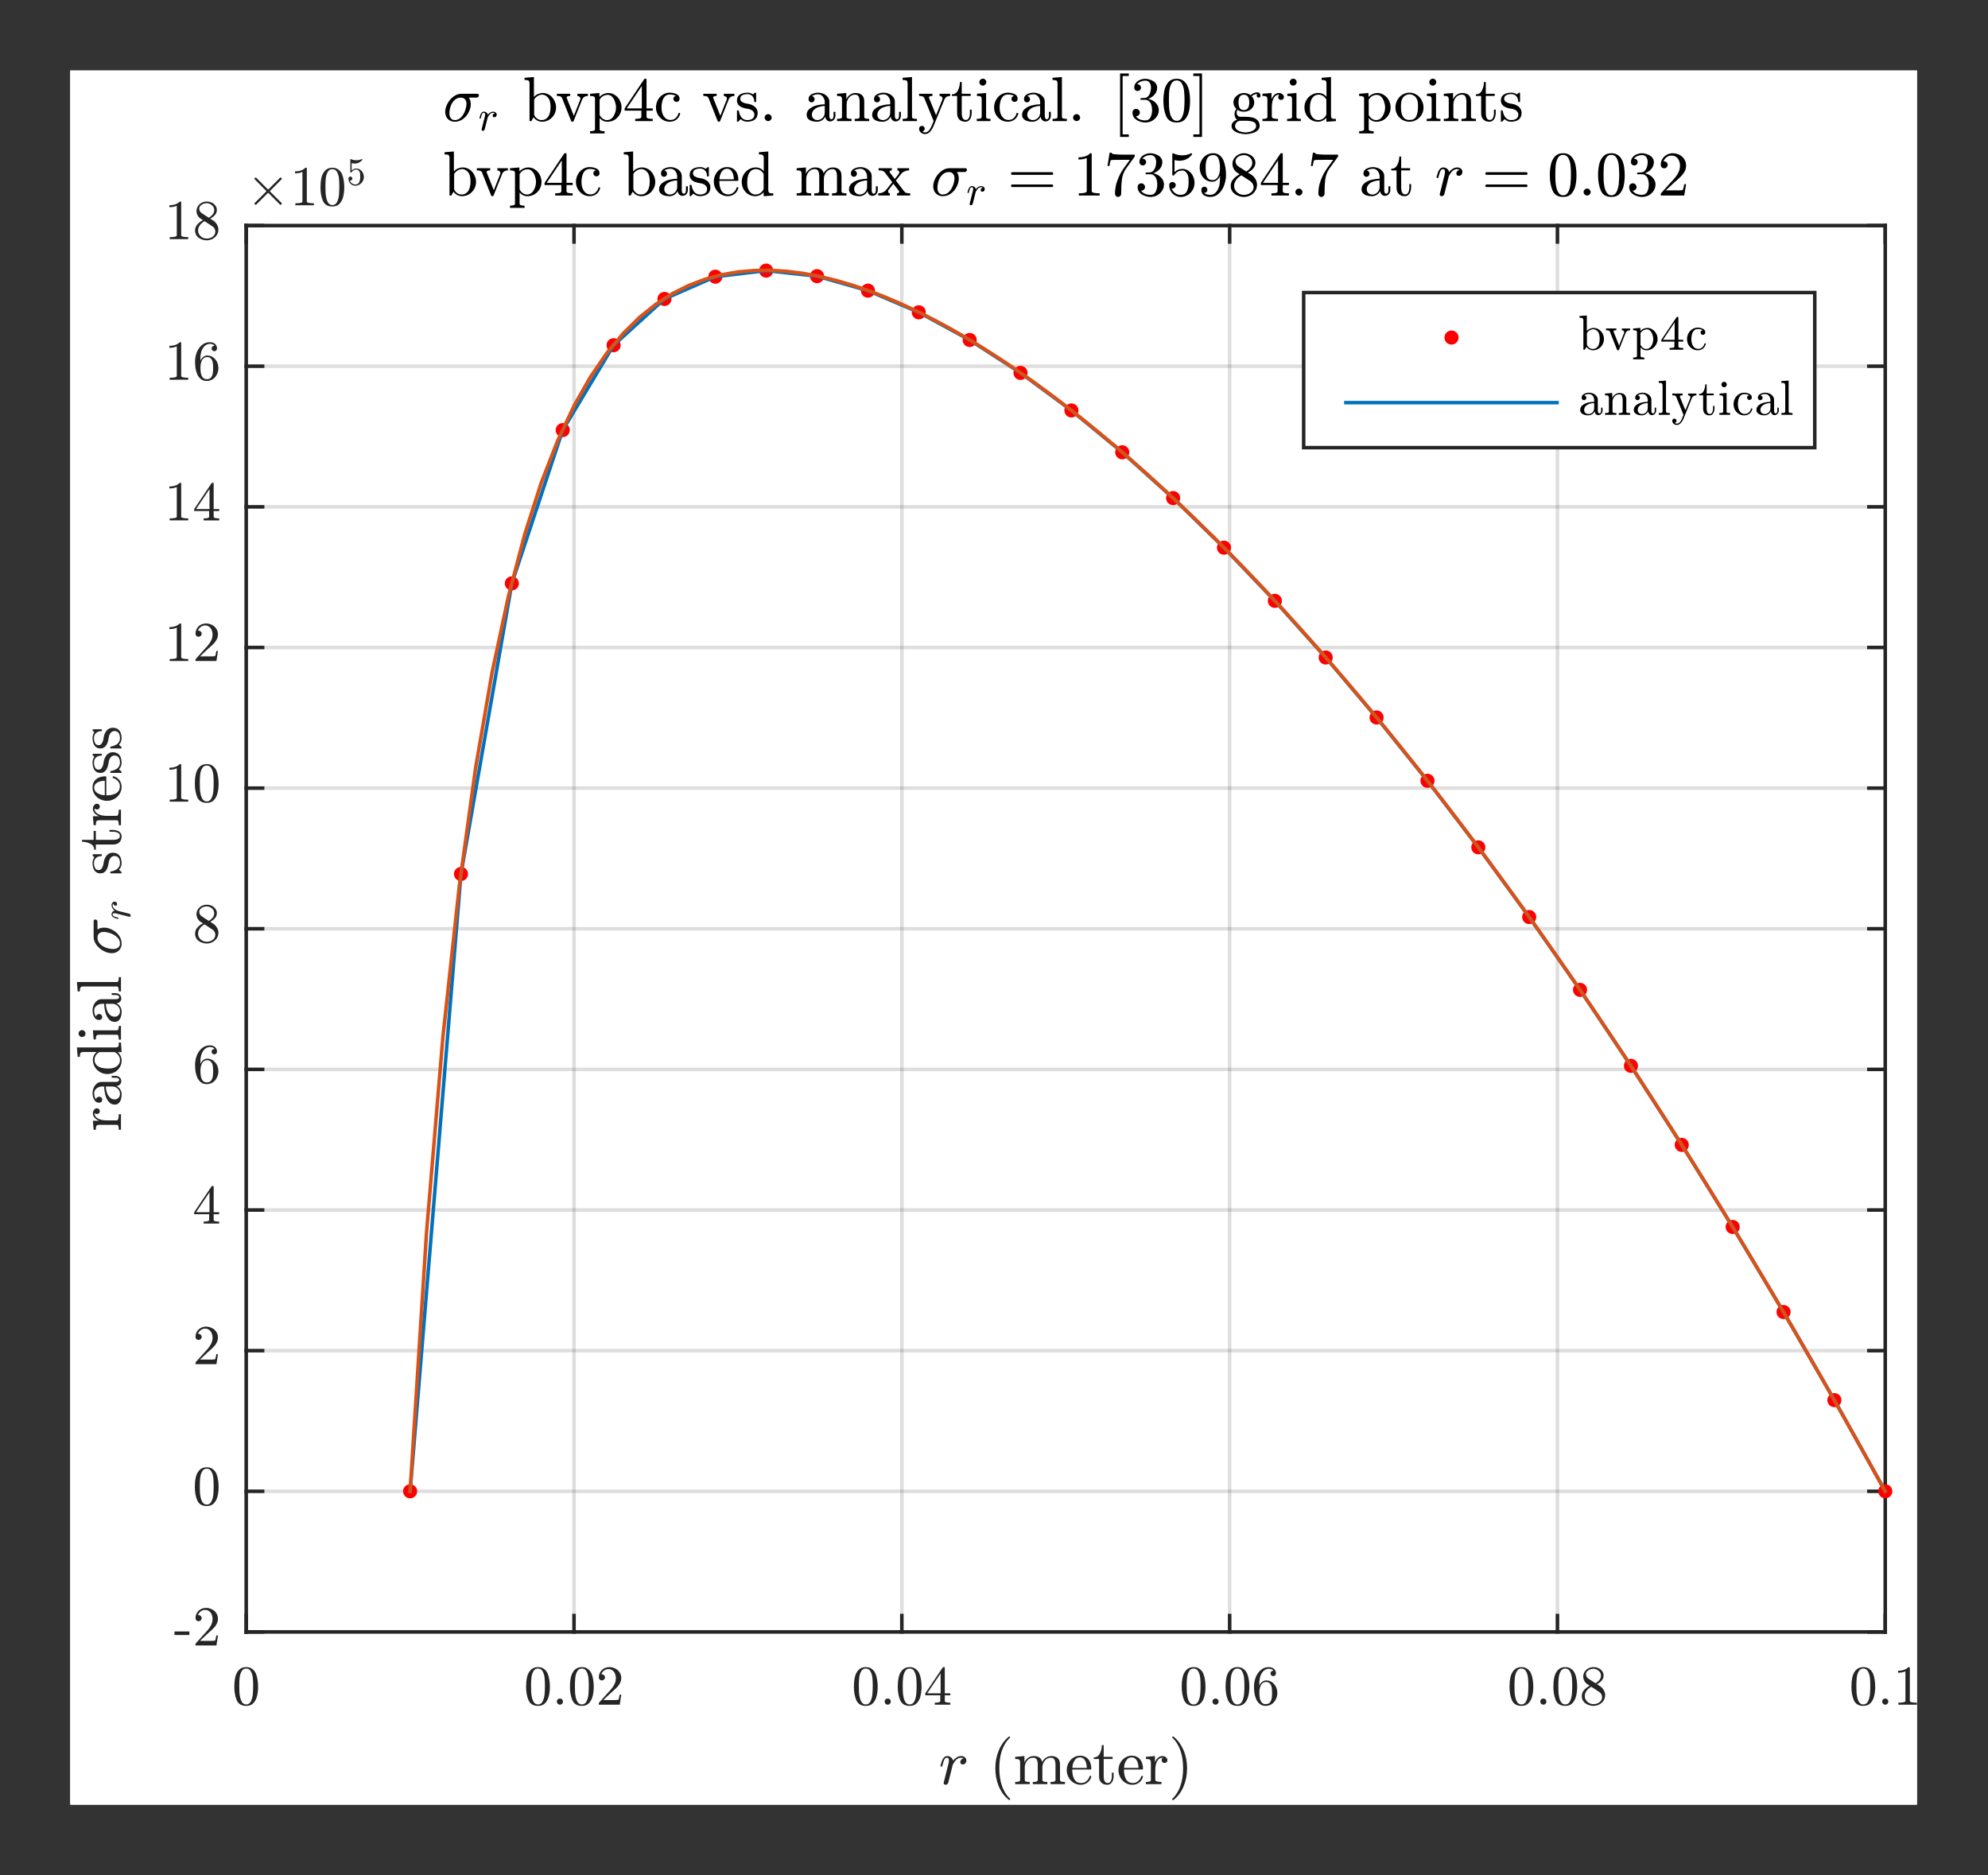 <?xml version="1.0" encoding="UTF-8"?>
<svg width="282pt" height="266pt" version="1.1" viewBox="0 0 282 266" xmlns="http://www.w3.org/2000/svg" xmlns:xlink="http://www.w3.org/1999/xlink">
 <rect x="0" y="0" width="282" height="266" fill="#333333" stroke="none"/>
 <defs>
  <symbol id="glyph0-1" overflow="visible">
   <path d="m0.688-0.156c0-0.031 0.004-0.055 0.016-0.078l0.672-2.688c0.039-0.164 0.062-0.312 0.062-0.438 0-0.258-0.09-0.391-0.266-0.391-0.188 0-0.328 0.117-0.422 0.344-0.086 0.219-0.168 0.5-0.25 0.844 0 0.023-0.012 0.039-0.031 0.047-0.023 0.012-0.039 0.016-0.047 0.016h-0.109c-0.023 0-0.043-0.008-0.062-0.031-0.012-0.02-0.016-0.039-0.016-0.062 0.07-0.258 0.133-0.477 0.188-0.656 0.062-0.188 0.156-0.352 0.281-0.5 0.133-0.156 0.297-0.234 0.484-0.234 0.207 0 0.391 0.062 0.547 0.188s0.254 0.281 0.297 0.469c0.145-0.195 0.316-0.352 0.516-0.469 0.195-0.125 0.41-0.188 0.641-0.188 0.188 0 0.352 0.059 0.5 0.172 0.145 0.117 0.219 0.266 0.219 0.453 0 0.156-0.047 0.293-0.141 0.406-0.094 0.105-0.219 0.156-0.375 0.156-0.105 0-0.188-0.023-0.25-0.078-0.062-0.062-0.094-0.141-0.094-0.234 0-0.133 0.047-0.254 0.141-0.359 0.094-0.102 0.203-0.156 0.328-0.156-0.094-0.082-0.211-0.125-0.344-0.125-0.262 0-0.492 0.094-0.688 0.281-0.188 0.188-0.355 0.422-0.5 0.703l-0.641 2.562c-0.023 0.086-0.07 0.152-0.141 0.203-0.074 0.062-0.152 0.094-0.234 0.094-0.074 0-0.141-0.027-0.203-0.078-0.055-0.039-0.078-0.098-0.078-0.172z"/>
  </symbol>
  <symbol id="glyph0-2" overflow="visible">
   <path d="m0.75-0.5c0-0.133 0.051-0.25 0.156-0.344 0.102-0.094 0.219-0.141 0.344-0.141 0.082 0 0.16 0.023 0.234 0.062 0.082 0.043 0.145 0.105 0.188 0.188 0.051 0.074 0.078 0.152 0.078 0.234 0 0.137-0.055 0.258-0.156 0.359-0.094 0.094-0.211 0.141-0.344 0.141-0.125 0-0.242-0.047-0.344-0.141-0.105-0.102-0.156-0.223-0.156-0.359z"/>
  </symbol>
  <symbol id="glyph1-1" overflow="visible">
   <path d="m2.797 2.234c-0.336-0.262-0.625-0.562-0.875-0.906-0.242-0.344-0.438-0.711-0.594-1.094-0.148-0.383-0.262-0.785-0.344-1.203-0.074-0.426-0.109-0.852-0.109-1.281 0-0.426 0.035-0.848 0.109-1.266 0.082-0.426 0.203-0.832 0.359-1.219 0.156-0.395 0.352-0.758 0.594-1.094 0.238-0.344 0.523-0.645 0.859-0.906 0-0.008 0.008-0.016 0.031-0.016h0.094c0.008 0 0.02 0.012 0.031 0.031 0.02 0.012 0.031 0.027 0.031 0.047 0 0.031-0.008 0.055-0.016 0.062-0.293 0.281-0.539 0.59-0.734 0.922-0.188 0.324-0.344 0.672-0.469 1.047-0.117 0.367-0.199 0.75-0.25 1.156-0.055 0.398-0.078 0.809-0.078 1.234 0 1.906 0.508 3.352 1.531 4.344 0.008 0.02 0.016 0.047 0.016 0.078 0 0.008-0.012 0.023-0.031 0.047-0.012 0.02-0.023 0.031-0.031 0.031h-0.094c-0.023 0-0.031-0.008-0.031-0.016z"/>
  </symbol>
  <symbol id="glyph1-2" overflow="visible">
   <path d="m0.266 0v-0.312c0.207 0 0.375-0.016 0.5-0.047 0.133-0.031 0.203-0.113 0.203-0.25v-2.453c0-0.156-0.027-0.27-0.078-0.344-0.043-0.07-0.109-0.113-0.203-0.125-0.094-0.02-0.234-0.031-0.422-0.031v-0.312l1.312-0.109v0.891c0.113-0.258 0.289-0.473 0.531-0.641 0.238-0.164 0.492-0.25 0.766-0.25 0.695 0 1.102 0.281 1.219 0.844 0.125-0.25 0.301-0.453 0.531-0.609 0.227-0.156 0.484-0.234 0.766-0.234 0.27 0 0.492 0.047 0.672 0.141 0.188 0.086 0.328 0.219 0.422 0.406 0.094 0.18 0.141 0.402 0.141 0.672v2.156c0 0.137 0.066 0.219 0.203 0.25 0.133 0.031 0.301 0.047 0.5 0.047v0.312h-2.047v-0.312c0.195 0 0.363-0.016 0.5-0.047 0.133-0.031 0.203-0.113 0.203-0.25v-2.125c0-0.301-0.047-0.547-0.141-0.734-0.086-0.188-0.258-0.281-0.516-0.281-0.344 0-0.633 0.141-0.859 0.422-0.23 0.281-0.344 0.602-0.344 0.953v1.766c0 0.137 0.066 0.219 0.203 0.25 0.133 0.031 0.301 0.047 0.5 0.047v0.312h-2.062v-0.312c0.207 0 0.375-0.016 0.5-0.047 0.133-0.031 0.203-0.113 0.203-0.25v-2.125c0-0.289-0.043-0.531-0.125-0.719-0.086-0.195-0.258-0.297-0.516-0.297-0.355 0-0.648 0.141-0.875 0.422-0.219 0.281-0.328 0.602-0.328 0.953v1.766c0 0.137 0.066 0.219 0.203 0.25 0.133 0.031 0.301 0.047 0.5 0.047v0.312z"/>
  </symbol>
  <symbol id="glyph1-3" overflow="visible">
   <path d="m2.234 0.094c-0.367 0-0.699-0.094-1-0.281-0.305-0.188-0.543-0.441-0.719-0.766-0.18-0.32-0.266-0.66-0.266-1.016 0-0.352 0.078-0.688 0.234-1 0.164-0.32 0.391-0.578 0.672-0.766 0.289-0.195 0.609-0.297 0.953-0.297 0.281 0 0.52 0.047 0.719 0.141 0.207 0.094 0.375 0.227 0.5 0.391 0.133 0.156 0.234 0.352 0.297 0.578 0.07 0.219 0.109 0.461 0.109 0.719 0 0.086-0.031 0.125-0.094 0.125h-2.609v0.094c0 0.5 0.098 0.934 0.297 1.297 0.207 0.355 0.539 0.531 1 0.531 0.176 0 0.344-0.039 0.5-0.125 0.156-0.082 0.289-0.195 0.406-0.344 0.125-0.145 0.203-0.301 0.234-0.469 0.008-0.02 0.02-0.035 0.031-0.047 0.02-0.02 0.039-0.031 0.062-0.031h0.078c0.062 0 0.094 0.039 0.094 0.109-0.086 0.344-0.266 0.625-0.547 0.844-0.281 0.211-0.602 0.312-0.953 0.312zm-1.188-2.391h2.047c0-0.227-0.031-0.457-0.094-0.688-0.062-0.227-0.168-0.422-0.312-0.578-0.148-0.156-0.34-0.234-0.578-0.234-0.336 0-0.594 0.164-0.781 0.484-0.188 0.312-0.281 0.652-0.281 1.016z"/>
  </symbol>
  <symbol id="glyph1-4" overflow="visible">
   <path d="m0.922-1.078v-2.484h-0.75v-0.234c0.395 0 0.68-0.18 0.859-0.547 0.188-0.363 0.281-0.758 0.281-1.188h0.266v1.656h1.266v0.312h-1.266v2.469c0 0.25 0.039 0.469 0.125 0.656 0.082 0.188 0.234 0.281 0.453 0.281 0.195 0 0.344-0.098 0.438-0.297 0.094-0.195 0.141-0.41 0.141-0.641v-0.531h0.25v0.547c0 0.188-0.039 0.375-0.109 0.562-0.062 0.18-0.164 0.324-0.297 0.438-0.137 0.113-0.297 0.172-0.484 0.172-0.367 0-0.652-0.102-0.859-0.312-0.211-0.219-0.312-0.504-0.312-0.859z"/>
  </symbol>
  <symbol id="glyph1-5" overflow="visible">
   <path d="m0.234 0v-0.312c0.207 0 0.375-0.016 0.5-0.047 0.133-0.031 0.203-0.113 0.203-0.25v-2.453c0-0.156-0.027-0.27-0.078-0.344-0.043-0.07-0.109-0.113-0.203-0.125-0.094-0.02-0.234-0.031-0.422-0.031v-0.312l1.281-0.109v0.891c0.102-0.258 0.242-0.473 0.422-0.641 0.176-0.164 0.391-0.25 0.641-0.25 0.188 0 0.348 0.059 0.484 0.172 0.145 0.105 0.219 0.242 0.219 0.406 0 0.117-0.043 0.215-0.125 0.297-0.074 0.074-0.168 0.109-0.281 0.109-0.117 0-0.215-0.035-0.297-0.109-0.074-0.082-0.109-0.18-0.109-0.297 0-0.156 0.055-0.27 0.172-0.344h-0.062c-0.242 0-0.438 0.09-0.594 0.266-0.148 0.18-0.258 0.398-0.328 0.656-0.062 0.262-0.094 0.512-0.094 0.75v1.469c0 0.199 0.289 0.297 0.875 0.297v0.312z"/>
  </symbol>
  <symbol id="glyph1-6" overflow="visible">
   <path d="m0.578 2.25c-0.055 0-0.078-0.027-0.078-0.078 0-0.031 0.004-0.055 0.016-0.062 1.031-1 1.547-2.453 1.547-4.359s-0.508-3.352-1.516-4.344c-0.031-0.02-0.047-0.047-0.047-0.078 0-0.02 0.004-0.035 0.016-0.047 0.02-0.02 0.039-0.031 0.062-0.031h0.094c0.008 0 0.023 0.008 0.047 0.016 0.426 0.344 0.781 0.762 1.062 1.25 0.289 0.48 0.504 0.996 0.641 1.547 0.133 0.555 0.203 1.117 0.203 1.688 0 0.43-0.039 0.852-0.109 1.266-0.074 0.406-0.188 0.809-0.344 1.203-0.156 0.406-0.355 0.773-0.594 1.109-0.242 0.344-0.527 0.645-0.859 0.906-0.023 0.008-0.039 0.016-0.047 0.016z"/>
  </symbol>
  <symbol id="glyph1-7" overflow="visible">
   <path d="m0.938 0v-5.328c0-0.156-0.027-0.27-0.078-0.344-0.043-0.07-0.109-0.113-0.203-0.125-0.094-0.02-0.234-0.031-0.422-0.031v-0.312l1.328-0.109v2.828c0.102-0.113 0.219-0.211 0.344-0.297 0.133-0.082 0.281-0.145 0.438-0.188 0.156-0.051 0.312-0.078 0.469-0.078 0.27 0 0.52 0.059 0.75 0.172 0.227 0.105 0.426 0.258 0.594 0.453 0.164 0.188 0.297 0.406 0.391 0.656 0.102 0.242 0.156 0.496 0.156 0.766 0 0.367-0.09 0.703-0.266 1.016-0.18 0.312-0.422 0.562-0.734 0.75-0.305 0.176-0.637 0.266-1 0.266-0.23 0-0.453-0.059-0.672-0.172-0.211-0.113-0.387-0.27-0.531-0.469l-0.297 0.547zm0.656-0.891c0.094 0.23 0.234 0.414 0.422 0.547 0.188 0.137 0.395 0.203 0.625 0.203 0.312 0 0.562-0.086 0.75-0.266 0.195-0.176 0.332-0.398 0.406-0.672 0.082-0.27 0.125-0.555 0.125-0.859 0-0.508-0.07-0.895-0.203-1.156-0.062-0.125-0.148-0.234-0.25-0.328-0.094-0.102-0.203-0.18-0.328-0.234-0.125-0.062-0.258-0.094-0.391-0.094-0.242 0-0.465 0.07-0.672 0.203-0.211 0.125-0.371 0.293-0.484 0.5z"/>
  </symbol>
  <symbol id="glyph1-8" overflow="visible">
   <path d="m2.203 0-1.312-3.312c-0.062-0.102-0.152-0.172-0.266-0.203-0.117-0.031-0.266-0.047-0.453-0.047v-0.312h1.891v0.312c-0.336 0-0.5 0.074-0.5 0.219v0.047l1.016 2.547 0.906-2.297c0.02-0.051 0.031-0.098 0.031-0.141 0-0.113-0.047-0.203-0.141-0.266-0.086-0.07-0.184-0.109-0.297-0.109v-0.312h1.5v0.312c-0.188 0-0.355 0.043-0.5 0.125-0.137 0.086-0.242 0.211-0.312 0.375l-1.219 3.062c-0.023 0.062-0.07 0.094-0.141 0.094h-0.062c-0.074 0-0.121-0.031-0.141-0.094z"/>
  </symbol>
  <symbol id="glyph1-9" overflow="visible">
   <path d="m0.234 1.75v-0.312c0.207 0 0.375-0.023 0.5-0.062 0.133-0.031 0.203-0.109 0.203-0.234v-4.328c0-0.164-0.062-0.27-0.188-0.312-0.117-0.039-0.289-0.062-0.516-0.062v-0.312l1.328-0.109v0.562c0.164-0.176 0.359-0.312 0.578-0.406 0.219-0.102 0.445-0.156 0.688-0.156 0.352 0 0.672 0.102 0.953 0.297 0.289 0.188 0.516 0.438 0.672 0.75 0.164 0.312 0.25 0.648 0.25 1 0 0.367-0.09 0.703-0.266 1.016-0.18 0.312-0.422 0.562-0.734 0.75-0.305 0.176-0.637 0.266-1 0.266-0.438 0-0.809-0.176-1.109-0.531v1.578c0 0.125 0.062 0.203 0.188 0.234 0.133 0.039 0.305 0.062 0.516 0.062v0.312zm1.359-2.625c0.102 0.219 0.25 0.398 0.438 0.531 0.188 0.137 0.391 0.203 0.609 0.203 0.207 0 0.391-0.051 0.547-0.156 0.164-0.113 0.301-0.266 0.406-0.453 0.113-0.188 0.195-0.383 0.25-0.594 0.051-0.207 0.078-0.406 0.078-0.594 0-0.238-0.047-0.5-0.141-0.781-0.086-0.281-0.215-0.516-0.391-0.703-0.18-0.195-0.391-0.297-0.641-0.297s-0.48 0.062-0.688 0.188c-0.199 0.125-0.355 0.293-0.469 0.5z"/>
  </symbol>
  <symbol id="glyph1-10" overflow="visible">
   <path d="m0.25-1.484v-0.312l2.781-4.156c0.02-0.031 0.051-0.047 0.094-0.047h0.125c0.07 0 0.109 0.039 0.109 0.109v4.094h0.875v0.312h-0.875v0.875c0 0.125 0.086 0.211 0.266 0.25 0.176 0.031 0.379 0.047 0.609 0.047v0.312h-2.484v-0.312c0.227 0 0.43-0.016 0.609-0.047 0.176-0.039 0.266-0.125 0.266-0.25v-0.875zm0.297-0.312h2.141v-3.188z"/>
  </symbol>
  <symbol id="glyph1-11" overflow="visible">
   <path d="m2.234 0.094c-0.355 0-0.684-0.094-0.984-0.281-0.293-0.188-0.527-0.438-0.703-0.75-0.168-0.312-0.25-0.645-0.25-1 0-0.352 0.082-0.691 0.25-1.016 0.164-0.332 0.398-0.594 0.703-0.781 0.301-0.195 0.629-0.297 0.984-0.297 0.352 0 0.676 0.07 0.969 0.203 0.289 0.137 0.438 0.359 0.438 0.672 0 0.125-0.043 0.23-0.125 0.312-0.086 0.086-0.188 0.125-0.312 0.125-0.117 0-0.219-0.039-0.312-0.125-0.086-0.082-0.125-0.188-0.125-0.312 0-0.102 0.031-0.191 0.094-0.266 0.07-0.082 0.16-0.133 0.266-0.156-0.211-0.125-0.5-0.188-0.875-0.188-0.293 0-0.527 0.094-0.703 0.281-0.168 0.188-0.289 0.422-0.359 0.703-0.074 0.281-0.109 0.562-0.109 0.844 0 0.293 0.039 0.574 0.125 0.844 0.094 0.273 0.234 0.496 0.422 0.672 0.195 0.18 0.438 0.266 0.719 0.266 0.289 0 0.535-0.086 0.734-0.266 0.195-0.176 0.332-0.406 0.406-0.688 0-0.031 0.023-0.047 0.078-0.047h0.109c0.008 0 0.02 0.012 0.031 0.031 0.02 0.012 0.031 0.027 0.031 0.047v0.016c-0.094 0.367-0.277 0.652-0.547 0.859-0.262 0.199-0.578 0.297-0.953 0.297z"/>
  </symbol>
  <symbol id="glyph1-12" overflow="visible">
   <path d="m0.297 0.031v-1.469c0-0.051 0.023-0.078 0.078-0.078h0.109c0.039 0 0.066 0.027 0.078 0.078 0.164 0.867 0.566 1.297 1.203 1.297 0.289 0 0.531-0.062 0.719-0.188s0.281-0.32 0.281-0.594c0-0.195-0.074-0.363-0.219-0.5-0.148-0.133-0.324-0.227-0.531-0.281l-0.594-0.109c-0.211-0.051-0.398-0.117-0.562-0.203-0.168-0.094-0.305-0.211-0.406-0.359-0.105-0.156-0.156-0.332-0.156-0.531 0-0.27 0.066-0.488 0.203-0.656 0.145-0.164 0.328-0.285 0.547-0.359 0.227-0.07 0.469-0.109 0.719-0.109 0.312 0 0.582 0.086 0.812 0.25l0.25-0.234c0-0.008 0.016-0.016 0.047-0.016h0.062c0.02 0 0.035 0.012 0.047 0.031 0.02 0.012 0.031 0.027 0.031 0.047v1.172c0 0.055-0.027 0.078-0.078 0.078h-0.109c-0.055 0-0.078-0.023-0.078-0.078 0-0.312-0.09-0.562-0.266-0.75-0.168-0.195-0.406-0.297-0.719-0.297-0.273 0-0.508 0.055-0.703 0.156-0.199 0.094-0.297 0.266-0.297 0.516 0 0.168 0.066 0.305 0.203 0.406 0.145 0.105 0.316 0.184 0.516 0.234l0.609 0.109c0.195 0.055 0.383 0.137 0.562 0.25 0.176 0.105 0.316 0.246 0.422 0.422 0.102 0.168 0.156 0.355 0.156 0.562 0 0.219-0.039 0.414-0.109 0.578-0.074 0.156-0.18 0.289-0.312 0.391-0.137 0.105-0.297 0.18-0.484 0.219-0.18 0.051-0.367 0.078-0.562 0.078-0.375 0-0.695-0.125-0.953-0.375l-0.328 0.359c0 0.008-0.016 0.016-0.047 0.016h-0.062c-0.055 0-0.078-0.023-0.078-0.062z"/>
  </symbol>
  <symbol id="glyph1-13" overflow="visible">
   <path d="m0.75-0.5c0-0.133 0.051-0.25 0.156-0.344 0.102-0.094 0.219-0.141 0.344-0.141 0.082 0 0.16 0.023 0.234 0.062 0.082 0.043 0.145 0.105 0.188 0.188 0.051 0.074 0.078 0.152 0.078 0.234 0 0.137-0.055 0.258-0.156 0.359-0.094 0.094-0.211 0.141-0.344 0.141-0.125 0-0.242-0.047-0.344-0.141-0.105-0.102-0.156-0.223-0.156-0.359z"/>
  </symbol>
  <symbol id="glyph1-14" overflow="visible">
   <path d="m0.359-0.891c0-0.352 0.141-0.641 0.422-0.859 0.281-0.227 0.617-0.391 1.016-0.484 0.395-0.094 0.77-0.141 1.125-0.141v-0.359c0-0.176-0.043-0.344-0.125-0.5-0.074-0.164-0.184-0.301-0.328-0.406-0.137-0.102-0.293-0.156-0.469-0.156-0.398 0-0.699 0.09-0.906 0.266 0.113 0 0.207 0.047 0.281 0.141 0.07 0.086 0.109 0.184 0.109 0.297 0 0.117-0.043 0.219-0.125 0.312-0.086 0.086-0.184 0.125-0.297 0.125-0.125 0-0.23-0.039-0.312-0.125-0.086-0.094-0.125-0.195-0.125-0.312 0-0.32 0.141-0.555 0.422-0.703 0.289-0.156 0.609-0.234 0.953-0.234 0.238 0 0.484 0.055 0.734 0.156 0.25 0.105 0.453 0.258 0.609 0.453 0.156 0.188 0.234 0.414 0.234 0.672v2.016c0 0.125 0.02 0.234 0.062 0.328 0.051 0.094 0.129 0.141 0.234 0.141 0.102 0 0.176-0.047 0.219-0.141 0.051-0.102 0.078-0.211 0.078-0.328v-0.578h0.266v0.578c0 0.137-0.039 0.266-0.109 0.391-0.062 0.125-0.156 0.227-0.281 0.297-0.117 0.062-0.242 0.094-0.375 0.094-0.18 0-0.336-0.066-0.469-0.203-0.125-0.133-0.195-0.297-0.203-0.484-0.117 0.23-0.281 0.414-0.5 0.547-0.211 0.125-0.438 0.188-0.688 0.188-0.23 0-0.461-0.031-0.688-0.094-0.219-0.062-0.402-0.164-0.547-0.312-0.148-0.145-0.219-0.336-0.219-0.578zm0.734 0c0 0.219 0.078 0.402 0.234 0.547 0.156 0.137 0.336 0.203 0.547 0.203 0.188 0 0.359-0.047 0.516-0.141 0.164-0.094 0.297-0.223 0.391-0.391 0.094-0.164 0.141-0.344 0.141-0.531v-0.938c-0.273 0-0.555 0.047-0.844 0.141-0.281 0.086-0.516 0.227-0.703 0.422-0.188 0.188-0.281 0.418-0.281 0.688z"/>
  </symbol>
  <symbol id="glyph1-15" overflow="visible">
   <path d="m0.266 0v-0.312c0.207 0 0.375-0.016 0.5-0.047 0.133-0.031 0.203-0.113 0.203-0.25v-2.453c0-0.156-0.027-0.27-0.078-0.344-0.043-0.07-0.109-0.113-0.203-0.125-0.094-0.02-0.234-0.031-0.422-0.031v-0.312l1.312-0.109v0.891c0.113-0.258 0.289-0.473 0.531-0.641 0.238-0.164 0.492-0.25 0.766-0.25 0.414 0 0.727 0.105 0.938 0.312 0.207 0.199 0.312 0.5 0.312 0.906v2.156c0 0.137 0.066 0.219 0.203 0.25 0.133 0.031 0.301 0.047 0.5 0.047v0.312h-2.062v-0.312c0.207 0 0.375-0.016 0.5-0.047 0.133-0.031 0.203-0.113 0.203-0.25v-2.125c0-0.289-0.043-0.531-0.125-0.719-0.086-0.195-0.258-0.297-0.516-0.297-0.355 0-0.648 0.141-0.875 0.422-0.219 0.281-0.328 0.602-0.328 0.953v1.766c0 0.137 0.066 0.219 0.203 0.25 0.133 0.031 0.301 0.047 0.5 0.047v0.312z"/>
  </symbol>
  <symbol id="glyph1-16" overflow="visible">
   <path d="m0.281 0v-0.312c0.195 0 0.363-0.016 0.5-0.047 0.133-0.031 0.203-0.113 0.203-0.25v-4.719c0-0.156-0.027-0.27-0.078-0.344-0.055-0.07-0.125-0.113-0.219-0.125-0.086-0.02-0.219-0.031-0.406-0.031v-0.312l1.328-0.109v5.641c0 0.137 0.066 0.219 0.203 0.25 0.133 0.031 0.301 0.047 0.5 0.047v0.312z"/>
  </symbol>
  <symbol id="glyph1-17" overflow="visible">
   <path d="m0.625 1.484c0.113 0.082 0.238 0.125 0.375 0.125 0.375 0 0.68-0.289 0.922-0.859l0.312-0.75-1.344-3.312c-0.062-0.102-0.152-0.172-0.266-0.203-0.117-0.031-0.266-0.047-0.453-0.047v-0.312h1.891v0.312c-0.336 0-0.5 0.074-0.5 0.219 0 0.023 0.004 0.039 0.016 0.047l1 2.469 0.891-2.219c0.02-0.051 0.031-0.102 0.031-0.156 0-0.07-0.023-0.133-0.062-0.188-0.031-0.051-0.086-0.094-0.156-0.125-0.062-0.031-0.133-0.047-0.203-0.047v-0.312h1.5v0.312c-0.188 0-0.355 0.043-0.5 0.125-0.137 0.086-0.242 0.211-0.312 0.375l-1.562 3.812c-0.086 0.195-0.184 0.375-0.297 0.531-0.105 0.164-0.234 0.301-0.391 0.406-0.156 0.102-0.328 0.156-0.516 0.156-0.219 0-0.414-0.074-0.578-0.219-0.168-0.148-0.25-0.324-0.25-0.531 0-0.117 0.035-0.215 0.109-0.297 0.082-0.074 0.176-0.109 0.281-0.109 0.082 0 0.148 0.016 0.203 0.047 0.062 0.039 0.109 0.086 0.141 0.141 0.039 0.062 0.062 0.133 0.062 0.219 0 0.094-0.039 0.176-0.109 0.25-0.062 0.082-0.141 0.129-0.234 0.141z"/>
  </symbol>
  <symbol id="glyph1-18" overflow="visible">
   <path d="m0.281 0v-0.312c0.195 0 0.363-0.016 0.5-0.047 0.133-0.031 0.203-0.113 0.203-0.25v-2.453c0-0.227-0.047-0.367-0.141-0.422-0.086-0.051-0.262-0.078-0.531-0.078v-0.312l1.297-0.109v3.375c0 0.137 0.055 0.219 0.172 0.25 0.113 0.031 0.266 0.047 0.453 0.047v0.312zm0.375-5.531c0-0.125 0.047-0.234 0.141-0.328 0.102-0.102 0.223-0.156 0.359-0.156 0.082 0 0.16 0.023 0.234 0.062 0.082 0.043 0.145 0.105 0.188 0.188 0.039 0.074 0.062 0.152 0.062 0.234 0 0.137-0.055 0.258-0.156 0.359-0.094 0.094-0.203 0.141-0.328 0.141-0.137 0-0.258-0.047-0.359-0.141-0.094-0.102-0.141-0.223-0.141-0.359z"/>
  </symbol>
  <symbol id="glyph1-19" overflow="visible">
   <path d="m1.062 2.25v-9h1.234v0.359h-0.875v8.281h0.875v0.359z"/>
  </symbol>
  <symbol id="glyph1-20" overflow="visible">
   <path d="m0.859-0.688c0.133 0.199 0.32 0.352 0.562 0.453 0.238 0.094 0.492 0.141 0.766 0.141 0.352 0 0.602-0.145 0.75-0.438 0.145-0.301 0.219-0.641 0.219-1.016 0-0.164-0.016-0.332-0.047-0.5-0.031-0.176-0.086-0.336-0.156-0.484-0.074-0.145-0.18-0.258-0.312-0.344-0.125-0.094-0.277-0.141-0.453-0.141h-0.609c-0.055 0-0.078-0.023-0.078-0.078v-0.078c0-0.051 0.023-0.078 0.078-0.078l0.5-0.031c0.207 0 0.379-0.078 0.516-0.234 0.145-0.164 0.25-0.359 0.312-0.578 0.062-0.227 0.094-0.445 0.094-0.656 0-0.289-0.07-0.523-0.203-0.703-0.125-0.188-0.328-0.281-0.609-0.281-0.23 0-0.449 0.047-0.656 0.141-0.211 0.086-0.375 0.211-0.5 0.375h0.031 0.031c0.133 0 0.25 0.047 0.344 0.141s0.141 0.211 0.141 0.344c0 0.125-0.047 0.234-0.141 0.328s-0.211 0.141-0.344 0.141c-0.125 0-0.234-0.047-0.328-0.141s-0.141-0.203-0.141-0.328c0-0.258 0.07-0.484 0.219-0.672 0.156-0.195 0.352-0.344 0.594-0.438 0.25-0.102 0.5-0.156 0.75-0.156 0.188 0 0.379 0.031 0.578 0.094 0.195 0.055 0.379 0.133 0.547 0.234 0.164 0.094 0.301 0.227 0.406 0.391 0.102 0.156 0.156 0.336 0.156 0.531 0 0.25-0.059 0.484-0.172 0.703-0.117 0.211-0.273 0.391-0.469 0.547-0.199 0.156-0.414 0.273-0.641 0.344 0.258 0.055 0.504 0.152 0.734 0.297 0.238 0.148 0.426 0.336 0.562 0.562 0.145 0.23 0.219 0.477 0.219 0.734 0 0.336-0.094 0.637-0.281 0.906-0.18 0.273-0.414 0.484-0.703 0.641-0.293 0.145-0.605 0.219-0.938 0.219-0.281 0-0.562-0.059-0.844-0.172-0.281-0.102-0.516-0.258-0.703-0.469-0.18-0.219-0.266-0.477-0.266-0.781 0-0.145 0.047-0.266 0.141-0.359 0.102-0.102 0.234-0.156 0.391-0.156 0.094 0 0.176 0.027 0.25 0.078 0.082 0.043 0.145 0.105 0.188 0.188 0.051 0.074 0.078 0.156 0.078 0.25 0 0.148-0.055 0.273-0.156 0.375-0.105 0.105-0.227 0.156-0.359 0.156z"/>
  </symbol>
  <symbol id="glyph1-21" overflow="visible">
   <path d="m2.25 0.203c-0.742 0-1.242-0.301-1.5-0.906-0.262-0.613-0.391-1.336-0.391-2.172 0-0.52 0.047-1.008 0.141-1.469 0.094-0.457 0.281-0.848 0.562-1.172 0.281-0.32 0.676-0.484 1.188-0.484 0.395 0 0.719 0.102 0.969 0.297 0.25 0.188 0.441 0.438 0.578 0.75 0.133 0.305 0.223 0.633 0.266 0.984 0.051 0.344 0.078 0.711 0.078 1.094 0 0.523-0.047 1.008-0.141 1.453-0.094 0.449-0.281 0.836-0.562 1.156-0.281 0.312-0.68 0.469-1.188 0.469zm0-0.234c0.332 0 0.582-0.172 0.75-0.516 0.164-0.344 0.266-0.723 0.297-1.141 0.039-0.414 0.062-0.859 0.062-1.328 0-0.445-0.023-0.859-0.062-1.234-0.031-0.383-0.133-0.734-0.297-1.047-0.168-0.312-0.418-0.469-0.75-0.469-0.344 0-0.602 0.156-0.766 0.469-0.156 0.312-0.258 0.664-0.297 1.047-0.031 0.375-0.047 0.789-0.047 1.234 0 0.336 0.004 0.652 0.016 0.953 0.02 0.293 0.062 0.594 0.125 0.906 0.07 0.312 0.188 0.578 0.344 0.797s0.363 0.328 0.625 0.328z"/>
  </symbol>
  <symbol id="glyph1-22" overflow="visible">
   <path d="m0.203 2.25v-0.359h0.875v-8.281h-0.875v-0.359h1.234v9z"/>
  </symbol>
  <symbol id="glyph1-23" overflow="visible">
   <path d="m0.25 0.703c0-0.219 0.078-0.406 0.234-0.562s0.336-0.27 0.547-0.344c-0.117-0.082-0.203-0.191-0.266-0.328-0.062-0.145-0.094-0.297-0.094-0.453 0-0.281 0.086-0.531 0.266-0.75-0.281-0.258-0.422-0.566-0.422-0.922 0-0.188 0.039-0.359 0.125-0.516 0.082-0.164 0.195-0.305 0.344-0.422 0.145-0.125 0.301-0.219 0.469-0.281 0.176-0.07 0.359-0.109 0.547-0.109 0.352 0 0.676 0.105 0.969 0.312 0.113-0.125 0.254-0.223 0.422-0.297 0.176-0.07 0.352-0.109 0.531-0.109 0.133 0 0.238 0.047 0.312 0.141 0.082 0.094 0.125 0.203 0.125 0.328 0 0.074-0.027 0.141-0.078 0.203-0.055 0.055-0.117 0.078-0.188 0.078-0.086 0-0.152-0.023-0.203-0.078-0.055-0.062-0.078-0.129-0.078-0.203 0-0.113 0.035-0.191 0.109-0.234-0.312 0-0.586 0.109-0.812 0.328 0.113 0.105 0.203 0.234 0.266 0.391s0.094 0.312 0.094 0.469c0 0.262-0.074 0.496-0.219 0.703-0.137 0.199-0.32 0.355-0.547 0.469-0.23 0.105-0.465 0.156-0.703 0.156-0.336 0-0.637-0.086-0.906-0.266-0.086 0.117-0.125 0.246-0.125 0.391 0 0.168 0.051 0.309 0.156 0.422 0.102 0.117 0.234 0.172 0.391 0.172h0.75c0.352 0 0.672 0.039 0.953 0.109 0.289 0.062 0.531 0.195 0.719 0.391 0.195 0.188 0.297 0.457 0.297 0.812 0 0.258-0.109 0.477-0.328 0.656-0.219 0.176-0.484 0.301-0.797 0.375-0.312 0.082-0.602 0.125-0.859 0.125-0.273 0-0.562-0.043-0.875-0.125-0.305-0.074-0.57-0.199-0.797-0.375-0.219-0.18-0.328-0.398-0.328-0.656zm0.5 0c0 0.195 0.082 0.363 0.25 0.5 0.164 0.145 0.363 0.25 0.594 0.312 0.227 0.062 0.445 0.094 0.656 0.094 0.195 0 0.41-0.031 0.641-0.094 0.238-0.062 0.438-0.168 0.594-0.312 0.164-0.137 0.25-0.305 0.25-0.5 0-0.312-0.148-0.516-0.438-0.609-0.281-0.094-0.625-0.141-1.031-0.141h-0.75c-0.137 0-0.262 0.031-0.375 0.094-0.117 0.07-0.211 0.164-0.281 0.281-0.074 0.125-0.109 0.25-0.109 0.375zm1.25-2.266c0.508 0 0.766-0.363 0.766-1.094 0-0.312-0.059-0.566-0.172-0.766-0.105-0.207-0.305-0.312-0.594-0.312-0.293 0-0.496 0.105-0.609 0.312-0.105 0.199-0.156 0.453-0.156 0.766 0 0.199 0.02 0.383 0.062 0.547 0.039 0.156 0.113 0.289 0.219 0.391 0.113 0.105 0.273 0.156 0.484 0.156z"/>
  </symbol>
  <symbol id="glyph1-24" overflow="visible">
   <path d="m2.203 0.094c-0.355 0-0.684-0.094-0.984-0.281-0.293-0.188-0.523-0.438-0.688-0.75-0.156-0.32-0.234-0.656-0.234-1 0-0.363 0.086-0.703 0.266-1.016 0.176-0.312 0.414-0.562 0.719-0.75 0.312-0.188 0.648-0.281 1.016-0.281 0.219 0 0.426 0.047 0.625 0.141 0.195 0.094 0.363 0.227 0.5 0.391v-1.875c0-0.156-0.027-0.27-0.078-0.344-0.043-0.07-0.109-0.113-0.203-0.125-0.086-0.02-0.219-0.031-0.406-0.031v-0.312l1.328-0.109v5.438c0 0.156 0.02 0.273 0.062 0.344 0.051 0.074 0.117 0.121 0.203 0.141 0.094 0.012 0.238 0.016 0.438 0.016v0.312l-1.359 0.094v-0.562c-0.156 0.18-0.344 0.32-0.562 0.422-0.211 0.094-0.422 0.141-0.641 0.141zm-0.922-0.875c0.102 0.199 0.238 0.355 0.406 0.469 0.176 0.117 0.363 0.172 0.562 0.172 0.25 0 0.477-0.066 0.688-0.203 0.207-0.145 0.363-0.332 0.469-0.562v-2.156c-0.074-0.133-0.168-0.254-0.281-0.359-0.105-0.102-0.227-0.18-0.359-0.234-0.125-0.062-0.266-0.094-0.422-0.094-0.312 0-0.562 0.09-0.75 0.266-0.188 0.18-0.324 0.406-0.406 0.688-0.074 0.273-0.109 0.559-0.109 0.859 0 0.242 0.008 0.453 0.031 0.641 0.031 0.18 0.086 0.352 0.172 0.516z"/>
  </symbol>
  <symbol id="glyph1-25" overflow="visible">
   <path d="m2.25 0.094c-0.367 0-0.703-0.09-1.016-0.266-0.305-0.188-0.543-0.43-0.719-0.734-0.18-0.312-0.266-0.648-0.266-1.016 0-0.27 0.047-0.531 0.141-0.781 0.102-0.258 0.242-0.488 0.422-0.688 0.188-0.207 0.398-0.363 0.641-0.469 0.25-0.113 0.516-0.172 0.797-0.172 0.363 0 0.695 0.102 1 0.297 0.312 0.188 0.551 0.449 0.719 0.781 0.176 0.324 0.266 0.668 0.266 1.031 0 0.367-0.09 0.703-0.266 1.016-0.18 0.305-0.422 0.547-0.734 0.734-0.305 0.176-0.633 0.266-0.984 0.266zm0-0.25c0.477 0 0.797-0.172 0.953-0.516 0.164-0.352 0.25-0.801 0.25-1.344 0-0.301-0.016-0.551-0.047-0.75-0.031-0.195-0.105-0.379-0.219-0.547-0.062-0.094-0.148-0.176-0.25-0.25-0.105-0.07-0.215-0.129-0.328-0.172-0.117-0.039-0.234-0.062-0.359-0.062-0.188 0-0.367 0.043-0.531 0.125-0.168 0.086-0.309 0.203-0.422 0.359-0.117 0.18-0.188 0.371-0.219 0.578-0.031 0.199-0.047 0.438-0.047 0.719 0 0.336 0.031 0.637 0.094 0.906 0.062 0.273 0.18 0.5 0.359 0.688 0.176 0.18 0.43 0.266 0.766 0.266z"/>
  </symbol>
  <symbol id="glyph1-26" overflow="visible">
   <path d="m0.109 0v-0.312c0.227 0 0.441-0.039 0.641-0.125 0.207-0.094 0.379-0.227 0.516-0.406l0.828-1.047-1.062-1.391c-0.117-0.125-0.234-0.203-0.359-0.234-0.117-0.031-0.289-0.047-0.516-0.047v-0.312h1.875v0.312c-0.086 0-0.164 0.023-0.234 0.062-0.062 0.031-0.094 0.078-0.094 0.141 0 0.023 0.008 0.047 0.031 0.078l0.719 0.938 0.531-0.688c0.07-0.094 0.109-0.18 0.109-0.266 0-0.07-0.027-0.133-0.078-0.188-0.043-0.051-0.105-0.078-0.188-0.078v-0.312h1.656v0.312c-0.23 0-0.449 0.047-0.656 0.141-0.199 0.086-0.367 0.215-0.5 0.391l-0.719 0.906 1.156 1.516c0.113 0.137 0.227 0.219 0.344 0.25 0.125 0.031 0.301 0.047 0.531 0.047v0.312h-1.875v-0.312c0.082 0 0.156-0.016 0.219-0.047 0.062-0.039 0.094-0.094 0.094-0.156 0-0.031-0.008-0.062-0.016-0.094l-0.812-1.062-0.641 0.828c-0.074 0.074-0.109 0.164-0.109 0.266 0 0.074 0.023 0.137 0.078 0.188 0.051 0.055 0.109 0.078 0.172 0.078v0.312z"/>
  </symbol>
  <symbol id="glyph1-27" overflow="visible">
   <path d="m0.672-1.203c-0.043 0-0.086-0.016-0.125-0.047-0.031-0.039-0.047-0.082-0.047-0.125 0-0.051 0.016-0.094 0.047-0.125 0.039-0.039 0.082-0.062 0.125-0.062h5.656c0.039 0 0.078 0.023 0.109 0.062 0.031 0.031 0.047 0.074 0.047 0.125 0 0.043-0.016 0.086-0.047 0.125-0.031 0.031-0.07 0.047-0.109 0.047zm0-1.734c-0.043 0-0.086-0.016-0.125-0.047-0.031-0.039-0.047-0.086-0.047-0.141 0-0.039 0.016-0.082 0.047-0.125 0.039-0.039 0.082-0.062 0.125-0.062h5.656c0.039 0 0.078 0.023 0.109 0.062 0.031 0.043 0.047 0.086 0.047 0.125 0 0.055-0.016 0.102-0.047 0.141-0.031 0.031-0.07 0.047-0.109 0.047z"/>
  </symbol>
  <symbol id="glyph1-28" overflow="visible">
   <path d="m0.828 0v-0.312c0.75 0 1.125-0.098 1.125-0.297v-4.719c-0.305 0.148-0.695 0.219-1.172 0.219v-0.312c0.738 0 1.297-0.191 1.672-0.578h0.125c0.02 0 0.035 0.012 0.047 0.031 0.02 0.012 0.031 0.027 0.031 0.047v5.312c0 0.199 0.375 0.297 1.125 0.297v0.312z"/>
  </symbol>
  <symbol id="glyph1-29" overflow="visible">
   <path d="m1.562-0.234c0-0.332 0.023-0.656 0.078-0.969 0.062-0.32 0.148-0.641 0.266-0.953 0.113-0.312 0.25-0.617 0.406-0.922 0.164-0.301 0.344-0.582 0.531-0.844l0.828-1.141h-1.031c-1.074 0-1.625 0.016-1.656 0.047-0.074 0.094-0.148 0.371-0.219 0.828h-0.266l0.297-1.891h0.266v0.016c0 0.117 0.18 0.188 0.547 0.219 0.363 0.031 0.723 0.047 1.078 0.047h1.672v0.234 0.016 0.016l-1.25 1.734c-0.305 0.449-0.492 0.949-0.562 1.5-0.074 0.555-0.109 1.242-0.109 2.062 0 0.117-0.047 0.215-0.141 0.297-0.086 0.094-0.184 0.141-0.297 0.141-0.125 0-0.23-0.047-0.312-0.141-0.086-0.082-0.125-0.18-0.125-0.297z"/>
  </symbol>
  <symbol id="glyph1-30" overflow="visible">
   <path d="m0.781-1.031c0.062 0.18 0.156 0.34 0.281 0.484 0.125 0.148 0.273 0.262 0.453 0.344 0.176 0.074 0.359 0.109 0.547 0.109 0.438 0 0.734-0.164 0.891-0.5 0.164-0.332 0.25-0.738 0.25-1.219 0-0.207-0.008-0.383-0.016-0.531 0-0.145-0.016-0.281-0.047-0.406-0.062-0.219-0.168-0.406-0.312-0.562-0.137-0.156-0.305-0.234-0.5-0.234-0.199 0-0.371 0.031-0.516 0.094-0.148 0.062-0.266 0.137-0.359 0.219-0.094 0.086-0.18 0.172-0.25 0.266-0.062 0.086-0.105 0.133-0.125 0.141h-0.094c-0.023 0-0.043-0.008-0.062-0.031-0.023-0.02-0.031-0.039-0.031-0.062v-3c0-0.02 0.008-0.035 0.031-0.047 0.02-0.02 0.039-0.031 0.062-0.031h0.016c0.406 0.199 0.836 0.297 1.297 0.297 0.445 0 0.875-0.098 1.281-0.297h0.031c0.02 0 0.035 0.012 0.047 0.031 0.02 0.012 0.031 0.027 0.031 0.047v0.078c0 0.031-0.008 0.047-0.016 0.047-0.211 0.273-0.469 0.484-0.781 0.641-0.305 0.148-0.621 0.219-0.953 0.219-0.242 0-0.484-0.031-0.734-0.094v1.703c0.195-0.164 0.375-0.281 0.531-0.344 0.156-0.07 0.359-0.109 0.609-0.109 0.32 0 0.613 0.102 0.875 0.297 0.27 0.188 0.473 0.434 0.609 0.734 0.145 0.305 0.219 0.617 0.219 0.938 0 0.367-0.09 0.703-0.266 1.016-0.18 0.305-0.422 0.547-0.734 0.734-0.305 0.176-0.633 0.266-0.984 0.266-0.293 0-0.562-0.078-0.812-0.234s-0.449-0.359-0.594-0.609c-0.137-0.258-0.203-0.535-0.203-0.828 0-0.133 0.039-0.242 0.125-0.328 0.094-0.082 0.203-0.125 0.328-0.125 0.133 0 0.242 0.043 0.328 0.125 0.094 0.086 0.141 0.195 0.141 0.328 0 0.125-0.047 0.234-0.141 0.328-0.086 0.094-0.195 0.141-0.328 0.141h-0.078c-0.023-0.008-0.039-0.02-0.047-0.031z"/>
  </symbol>
  <symbol id="glyph1-31" overflow="visible">
   <path d="m1.016-0.375c0.164 0.188 0.453 0.281 0.859 0.281 0.227 0 0.441-0.07 0.641-0.219 0.195-0.156 0.348-0.348 0.453-0.578 0.125-0.258 0.203-0.531 0.234-0.812 0.039-0.289 0.062-0.648 0.062-1.078-0.105 0.242-0.258 0.438-0.453 0.594-0.188 0.156-0.406 0.234-0.656 0.234-0.344 0-0.656-0.094-0.938-0.281-0.273-0.188-0.48-0.438-0.625-0.75-0.148-0.312-0.219-0.641-0.219-0.984 0-0.363 0.082-0.695 0.25-1 0.164-0.312 0.391-0.562 0.672-0.75 0.289-0.188 0.625-0.281 1-0.281 0.363 0 0.664 0.102 0.906 0.297 0.25 0.199 0.438 0.453 0.562 0.766s0.211 0.648 0.266 1c0.051 0.344 0.078 0.688 0.078 1.031 0 0.461-0.086 0.934-0.25 1.422-0.168 0.48-0.422 0.883-0.766 1.203-0.336 0.32-0.742 0.484-1.219 0.484-0.355 0-0.656-0.086-0.906-0.25-0.242-0.164-0.359-0.422-0.359-0.766 0-0.125 0.039-0.227 0.125-0.312 0.082-0.082 0.18-0.125 0.297-0.125 0.125 0 0.227 0.043 0.312 0.125 0.082 0.086 0.125 0.188 0.125 0.312 0 0.117-0.043 0.219-0.125 0.312-0.086 0.086-0.188 0.125-0.312 0.125zm1.188-1.812c0.238 0 0.438-0.082 0.594-0.25 0.156-0.164 0.27-0.367 0.344-0.609 0.07-0.25 0.109-0.492 0.109-0.734v-0.219c0-0.445-0.07-0.848-0.203-1.203-0.125-0.352-0.375-0.531-0.75-0.531-0.242 0-0.434 0.055-0.578 0.156-0.148 0.105-0.258 0.246-0.328 0.422-0.074 0.168-0.121 0.352-0.141 0.547-0.023 0.199-0.031 0.414-0.031 0.641 0 0.344 0.016 0.637 0.047 0.875 0.039 0.242 0.129 0.453 0.266 0.641 0.145 0.18 0.367 0.266 0.672 0.266z"/>
  </symbol>
  <symbol id="glyph1-32" overflow="visible">
   <path d="m0.375-1.359c0-0.363 0.117-0.68 0.359-0.953 0.238-0.281 0.539-0.516 0.906-0.703l-0.328-0.219c-0.211-0.133-0.375-0.312-0.5-0.531-0.125-0.227-0.188-0.461-0.188-0.703 0-0.289 0.07-0.551 0.219-0.781 0.156-0.227 0.359-0.41 0.609-0.547 0.25-0.133 0.516-0.203 0.797-0.203 0.27 0 0.523 0.059 0.766 0.172 0.25 0.105 0.453 0.262 0.609 0.469 0.164 0.199 0.25 0.438 0.25 0.719 0 0.199-0.047 0.387-0.141 0.562-0.094 0.168-0.227 0.324-0.391 0.469-0.168 0.137-0.344 0.25-0.531 0.344l0.516 0.328c0.227 0.156 0.414 0.359 0.562 0.609 0.145 0.25 0.219 0.516 0.219 0.797 0 0.324-0.09 0.621-0.266 0.891-0.168 0.273-0.398 0.48-0.688 0.625-0.281 0.145-0.586 0.219-0.906 0.219-0.312 0-0.617-0.07-0.906-0.203-0.281-0.125-0.516-0.301-0.703-0.531-0.18-0.238-0.266-0.516-0.266-0.828zm0.484 0c0 0.23 0.062 0.445 0.188 0.641 0.133 0.199 0.312 0.355 0.531 0.469 0.219 0.105 0.441 0.156 0.672 0.156 0.344 0 0.656-0.098 0.938-0.297 0.289-0.207 0.438-0.477 0.438-0.812 0-0.113-0.027-0.227-0.078-0.344-0.043-0.113-0.105-0.211-0.188-0.297-0.074-0.094-0.164-0.172-0.266-0.234l-1.203-0.781c-0.188 0.094-0.359 0.219-0.516 0.375s-0.281 0.328-0.375 0.516-0.141 0.391-0.141 0.609zm0.625-2.75 1.094 0.703c0.25-0.145 0.453-0.32 0.609-0.531 0.164-0.207 0.25-0.441 0.25-0.703 0-0.207-0.059-0.395-0.172-0.562-0.117-0.164-0.266-0.297-0.453-0.391-0.18-0.094-0.371-0.141-0.578-0.141-0.18 0-0.359 0.039-0.547 0.109-0.18 0.062-0.328 0.168-0.453 0.312-0.117 0.137-0.172 0.297-0.172 0.484 0 0.281 0.141 0.523 0.422 0.719z"/>
  </symbol>
  <symbol id="glyph1-33" overflow="visible">
   <path d="m0.453 0v-0.234c0-0.02 0.004-0.039 0.016-0.062l1.391-1.547c0.219-0.227 0.391-0.414 0.516-0.562 0.133-0.156 0.266-0.332 0.391-0.531 0.133-0.207 0.238-0.414 0.312-0.625 0.07-0.207 0.109-0.43 0.109-0.672 0-0.238-0.047-0.473-0.141-0.703-0.094-0.227-0.23-0.406-0.406-0.531-0.18-0.133-0.398-0.203-0.656-0.203-0.262 0-0.496 0.078-0.703 0.234-0.211 0.156-0.355 0.359-0.438 0.609 0.031-0.008 0.062-0.016 0.094-0.016 0.133 0 0.25 0.047 0.344 0.141 0.102 0.086 0.156 0.199 0.156 0.344 0 0.137-0.055 0.258-0.156 0.359-0.094 0.094-0.211 0.141-0.344 0.141-0.137 0-0.25-0.047-0.344-0.141-0.094-0.102-0.141-0.223-0.141-0.359 0-0.219 0.039-0.426 0.125-0.625 0.082-0.195 0.203-0.375 0.359-0.531 0.164-0.156 0.348-0.273 0.547-0.359 0.195-0.082 0.41-0.125 0.641-0.125 0.344 0 0.66 0.074 0.953 0.219 0.301 0.148 0.535 0.355 0.703 0.625 0.176 0.262 0.266 0.57 0.266 0.922 0 0.262-0.059 0.512-0.172 0.75-0.117 0.23-0.262 0.445-0.438 0.641-0.18 0.188-0.406 0.406-0.688 0.656-0.281 0.242-0.465 0.402-0.547 0.484l-1.031 0.969h0.875 1.062c0.281-0.008 0.43-0.023 0.453-0.047 0.07-0.07 0.145-0.348 0.219-0.828h0.266l-0.266 1.609z"/>
  </symbol>
  <symbol id="glyph2-1" overflow="visible">
   <path d="m2 0.172c-0.656 0-1.105-0.266-1.344-0.797-0.23-0.539-0.344-1.18-0.344-1.922 0-0.469 0.039-0.906 0.125-1.312 0.082-0.406 0.25-0.75 0.5-1.031 0.258-0.289 0.613-0.438 1.062-0.438 0.352 0 0.641 0.09 0.859 0.266 0.227 0.168 0.398 0.387 0.516 0.656 0.113 0.273 0.191 0.562 0.234 0.875 0.051 0.312 0.078 0.641 0.078 0.984 0 0.461-0.047 0.887-0.141 1.281-0.086 0.398-0.25 0.734-0.5 1.016-0.242 0.281-0.59 0.422-1.047 0.422zm0-0.203c0.301 0 0.523-0.148 0.672-0.453 0.145-0.312 0.234-0.648 0.266-1.016 0.031-0.375 0.047-0.77 0.047-1.188 0-0.395-0.016-0.758-0.047-1.094-0.031-0.344-0.121-0.648-0.266-0.922-0.148-0.281-0.371-0.422-0.672-0.422-0.305 0-0.527 0.141-0.672 0.422-0.148 0.273-0.234 0.578-0.266 0.922-0.031 0.336-0.047 0.699-0.047 1.094 0 0.305 0.004 0.586 0.016 0.844 0.008 0.262 0.047 0.531 0.109 0.812s0.16 0.523 0.297 0.719c0.145 0.188 0.332 0.281 0.562 0.281z"/>
  </symbol>
  <symbol id="glyph2-2" overflow="visible">
   <path d="m0.672-0.438c0-0.125 0.039-0.227 0.125-0.312 0.094-0.082 0.195-0.125 0.312-0.125 0.07 0 0.145 0.023 0.219 0.062 0.07 0.031 0.125 0.086 0.156 0.156 0.039 0.074 0.062 0.148 0.062 0.219 0 0.117-0.043 0.219-0.125 0.312-0.086 0.086-0.188 0.125-0.312 0.125-0.117 0-0.219-0.039-0.312-0.125-0.086-0.094-0.125-0.195-0.125-0.312z"/>
  </symbol>
  <symbol id="glyph2-3" overflow="visible">
   <path d="m0.406 0v-0.219c0-0.008 0.004-0.023 0.016-0.047l1.234-1.375c0.188-0.195 0.336-0.363 0.453-0.5 0.125-0.145 0.242-0.305 0.359-0.484 0.113-0.176 0.203-0.359 0.266-0.547s0.094-0.383 0.094-0.594c0-0.219-0.043-0.426-0.125-0.625-0.074-0.195-0.195-0.352-0.359-0.469-0.156-0.125-0.352-0.188-0.578-0.188-0.23 0-0.438 0.074-0.625 0.219-0.18 0.137-0.309 0.312-0.391 0.531 0.02-0.008 0.051-0.016 0.094-0.016 0.113 0 0.211 0.043 0.297 0.125 0.094 0.086 0.141 0.188 0.141 0.312s-0.047 0.23-0.141 0.312c-0.086 0.086-0.184 0.125-0.297 0.125-0.125 0-0.23-0.039-0.312-0.125-0.086-0.094-0.125-0.195-0.125-0.312 0-0.195 0.035-0.383 0.109-0.562 0.07-0.176 0.176-0.332 0.312-0.469 0.145-0.133 0.305-0.238 0.484-0.312 0.188-0.07 0.379-0.109 0.578-0.109 0.301 0 0.582 0.07 0.844 0.203 0.27 0.125 0.477 0.309 0.625 0.547 0.156 0.23 0.234 0.5 0.234 0.812 0 0.23-0.055 0.449-0.156 0.656-0.094 0.211-0.227 0.402-0.391 0.578-0.156 0.168-0.359 0.359-0.609 0.578-0.242 0.219-0.402 0.367-0.484 0.438l-0.906 0.859h0.766 0.953c0.25-0.008 0.383-0.02 0.406-0.031 0.062-0.07 0.125-0.316 0.188-0.734h0.234l-0.219 1.422z"/>
  </symbol>
  <symbol id="glyph2-4" overflow="visible">
   <path d="m0.219-1.328v-0.281l2.484-3.688c0.008-0.02 0.035-0.031 0.078-0.031h0.109c0.062 0 0.094 0.031 0.094 0.094v3.625h0.781v0.281h-0.781v0.797c0 0.105 0.078 0.172 0.234 0.203s0.336 0.047 0.547 0.047v0.281h-2.203v-0.281c0.207 0 0.391-0.016 0.547-0.047s0.234-0.098 0.234-0.203v-0.797zm0.266-0.281h1.906v-2.828z"/>
  </symbol>
  <symbol id="glyph2-5" overflow="visible">
   <path d="m2 0.172c-0.336 0-0.609-0.09-0.828-0.266-0.219-0.176-0.391-0.398-0.516-0.672-0.117-0.281-0.199-0.57-0.25-0.875-0.043-0.312-0.062-0.629-0.062-0.953 0-0.414 0.078-0.836 0.234-1.266 0.164-0.426 0.406-0.773 0.719-1.047 0.32-0.281 0.703-0.422 1.141-0.422 0.188 0 0.359 0.039 0.516 0.109 0.156 0.062 0.273 0.164 0.359 0.297 0.094 0.137 0.141 0.297 0.141 0.484 0 0.117-0.039 0.211-0.109 0.281-0.074 0.074-0.164 0.109-0.266 0.109-0.105 0-0.199-0.035-0.281-0.109-0.074-0.082-0.109-0.176-0.109-0.281 0-0.102 0.035-0.191 0.109-0.266 0.082-0.07 0.176-0.109 0.281-0.109h0.031c-0.062-0.102-0.156-0.176-0.281-0.219-0.125-0.039-0.258-0.062-0.391-0.062-0.156 0-0.305 0.039-0.438 0.109-0.137 0.062-0.262 0.156-0.375 0.281-0.105 0.117-0.195 0.246-0.266 0.391-0.074 0.148-0.133 0.312-0.172 0.5-0.043 0.18-0.07 0.352-0.078 0.516-0.012 0.156-0.016 0.359-0.016 0.609 0.094-0.219 0.223-0.395 0.391-0.531 0.176-0.145 0.375-0.219 0.594-0.219 0.227 0 0.441 0.055 0.641 0.156 0.195 0.094 0.363 0.227 0.5 0.391 0.145 0.168 0.254 0.359 0.328 0.578 0.07 0.219 0.109 0.445 0.109 0.672 0 0.312-0.074 0.609-0.219 0.891-0.137 0.281-0.328 0.508-0.578 0.672-0.25 0.164-0.539 0.25-0.859 0.25zm0-0.25c0.207 0 0.375-0.047 0.5-0.141s0.211-0.219 0.266-0.375c0.062-0.156 0.098-0.312 0.109-0.469 0.02-0.156 0.031-0.348 0.031-0.578 0-0.301-0.016-0.555-0.047-0.766-0.031-0.219-0.109-0.406-0.234-0.562-0.125-0.164-0.32-0.25-0.578-0.25-0.219 0-0.402 0.074-0.547 0.219-0.137 0.148-0.234 0.328-0.297 0.547s-0.094 0.434-0.094 0.641v0.156 0.031 0.016c0 0.23 0.02 0.465 0.062 0.703 0.051 0.23 0.141 0.43 0.266 0.594 0.133 0.156 0.32 0.234 0.562 0.234z"/>
  </symbol>
  <symbol id="glyph2-6" overflow="visible">
   <path d="m0.344-1.219c0-0.32 0.102-0.602 0.312-0.844 0.207-0.25 0.477-0.457 0.812-0.625l-0.297-0.188c-0.188-0.113-0.34-0.27-0.453-0.469-0.117-0.207-0.172-0.422-0.172-0.641 0-0.25 0.066-0.477 0.203-0.688 0.133-0.207 0.312-0.367 0.531-0.484 0.227-0.113 0.469-0.172 0.719-0.172 0.238 0 0.469 0.047 0.688 0.141s0.395 0.234 0.531 0.422c0.145 0.18 0.219 0.391 0.219 0.641 0 0.18-0.043 0.344-0.125 0.5-0.086 0.148-0.199 0.281-0.344 0.406-0.148 0.125-0.305 0.23-0.469 0.312l0.453 0.297c0.207 0.137 0.375 0.32 0.5 0.547 0.133 0.219 0.203 0.453 0.203 0.703 0 0.293-0.078 0.559-0.234 0.797-0.156 0.23-0.367 0.414-0.625 0.547-0.25 0.125-0.516 0.188-0.797 0.188-0.273 0-0.539-0.059-0.797-0.172-0.262-0.102-0.469-0.258-0.625-0.469-0.156-0.219-0.234-0.469-0.234-0.75zm0.422 0c0 0.211 0.055 0.402 0.172 0.578 0.125 0.18 0.281 0.32 0.469 0.422 0.188 0.094 0.383 0.141 0.594 0.141 0.312 0 0.594-0.086 0.844-0.266 0.25-0.188 0.375-0.43 0.375-0.734 0-0.094-0.023-0.191-0.062-0.297-0.031-0.102-0.086-0.191-0.156-0.266-0.074-0.082-0.156-0.148-0.25-0.203l-1.062-0.703c-0.168 0.094-0.324 0.211-0.469 0.344-0.137 0.137-0.246 0.289-0.328 0.453-0.086 0.168-0.125 0.344-0.125 0.531zm0.562-2.438 0.969 0.625c0.219-0.133 0.398-0.289 0.547-0.469 0.145-0.188 0.219-0.395 0.219-0.625 0-0.188-0.055-0.352-0.156-0.5-0.105-0.145-0.242-0.258-0.406-0.344-0.156-0.082-0.324-0.125-0.5-0.125-0.168 0-0.336 0.031-0.5 0.094-0.156 0.062-0.293 0.156-0.406 0.281-0.105 0.117-0.156 0.258-0.156 0.422 0 0.25 0.129 0.465 0.391 0.641z"/>
  </symbol>
  <symbol id="glyph2-7" overflow="visible">
   <path d="m0.75 0v-0.281c0.664 0 1-0.082 1-0.25v-4.203c-0.281 0.137-0.633 0.203-1.047 0.203v-0.281c0.645 0 1.133-0.172 1.469-0.516h0.125c0.008 0 0.023 0.012 0.047 0.031 0.02 0.012 0.031 0.023 0.031 0.031v4.734c0 0.168 0.332 0.25 1 0.25v0.281z"/>
  </symbol>
  <symbol id="glyph2-8" overflow="visible">
   <path d="m0.094-1.484v-0.5h2.109v0.5z"/>
  </symbol>
  <symbol id="glyph3-1" overflow="visible">
   <path d="m0-0.234h-0.312c0-0.207-0.016-0.375-0.047-0.5-0.031-0.133-0.113-0.203-0.25-0.203h-2.453c-0.156 0-0.27 0.027-0.344 0.078-0.07 0.043-0.113 0.109-0.125 0.203-0.02 0.094-0.031 0.234-0.031 0.422h-0.312l-0.109-1.281h0.891c-0.258-0.102-0.473-0.242-0.641-0.422-0.164-0.176-0.25-0.391-0.25-0.641 0-0.188 0.059-0.348 0.172-0.484 0.105-0.145 0.242-0.219 0.406-0.219 0.117 0 0.215 0.043 0.297 0.125 0.074 0.074 0.109 0.168 0.109 0.281 0 0.117-0.035 0.215-0.109 0.297-0.082 0.074-0.18 0.109-0.297 0.109-0.156 0-0.27-0.055-0.344-0.172v0.062c0 0.242 0.09 0.438 0.266 0.594 0.18 0.148 0.398 0.258 0.656 0.328 0.262 0.062 0.512 0.094 0.75 0.094h1.469c0.199 0 0.297-0.289 0.297-0.875h0.312z"/>
  </symbol>
  <symbol id="glyph3-2" overflow="visible">
   <path d="m-0.891-0.359c-0.352 0-0.641-0.141-0.859-0.422-0.227-0.281-0.391-0.617-0.484-1.016-0.094-0.395-0.141-0.77-0.141-1.125h-0.359c-0.176 0-0.344 0.043-0.5 0.125-0.164 0.074-0.301 0.184-0.406 0.328-0.102 0.137-0.156 0.293-0.156 0.469 0 0.398 0.09 0.699 0.266 0.906 0-0.113 0.047-0.207 0.141-0.281 0.086-0.07 0.184-0.109 0.297-0.109 0.117 0 0.219 0.043 0.312 0.125 0.086 0.086 0.125 0.184 0.125 0.297 0 0.125-0.039 0.23-0.125 0.312-0.094 0.086-0.195 0.125-0.312 0.125-0.32 0-0.555-0.141-0.703-0.422-0.156-0.289-0.234-0.609-0.234-0.953 0-0.238 0.055-0.484 0.156-0.734 0.105-0.25 0.258-0.453 0.453-0.609 0.188-0.156 0.414-0.234 0.672-0.234h2.016c0.125 0 0.234-0.02 0.328-0.062 0.094-0.051 0.141-0.129 0.141-0.234 0-0.102-0.047-0.176-0.141-0.219-0.102-0.051-0.211-0.078-0.328-0.078h-0.578v-0.266h0.578c0.137 0 0.266 0.039 0.391 0.109 0.125 0.062 0.227 0.156 0.297 0.281 0.062 0.117 0.094 0.242 0.094 0.375 0 0.18-0.066 0.336-0.203 0.469-0.133 0.125-0.297 0.195-0.484 0.203 0.23 0.117 0.414 0.281 0.547 0.5 0.125 0.211 0.188 0.438 0.188 0.688 0 0.23-0.031 0.461-0.094 0.688-0.062 0.219-0.164 0.402-0.312 0.547-0.145 0.148-0.336 0.219-0.578 0.219zm0-0.734c0.219 0 0.402-0.078 0.547-0.234 0.137-0.156 0.203-0.336 0.203-0.547 0-0.188-0.047-0.359-0.141-0.516-0.094-0.164-0.223-0.297-0.391-0.391-0.164-0.094-0.344-0.141-0.531-0.141h-0.938c0 0.273 0.047 0.555 0.141 0.844 0.086 0.281 0.227 0.516 0.422 0.703 0.188 0.188 0.418 0.281 0.688 0.281z"/>
  </symbol>
  <symbol id="glyph3-3" overflow="visible">
   <path d="m0.094-2.203c0 0.355-0.094 0.684-0.281 0.984-0.188 0.293-0.438 0.523-0.75 0.688-0.32 0.156-0.656 0.234-1 0.234-0.363 0-0.703-0.086-1.016-0.266-0.312-0.176-0.562-0.414-0.75-0.719-0.188-0.312-0.281-0.648-0.281-1.016 0-0.219 0.047-0.426 0.141-0.625 0.094-0.195 0.227-0.363 0.391-0.5h-1.875c-0.156 0-0.27 0.027-0.344 0.078-0.07 0.043-0.113 0.109-0.125 0.203-0.02 0.086-0.031 0.219-0.031 0.406h-0.312l-0.109-1.328h5.438c0.156 0 0.273-0.02 0.344-0.062 0.074-0.051 0.121-0.117 0.141-0.203 0.012-0.094 0.016-0.238 0.016-0.438h0.312l0.094 1.359h-0.562c0.18 0.156 0.32 0.344 0.422 0.562 0.094 0.211 0.141 0.422 0.141 0.641zm-0.875 0.922c0.199-0.102 0.355-0.238 0.469-0.406 0.117-0.176 0.172-0.363 0.172-0.562 0-0.25-0.066-0.477-0.203-0.688-0.145-0.207-0.332-0.363-0.562-0.469h-2.156c-0.133 0.074-0.254 0.168-0.359 0.281-0.102 0.105-0.18 0.227-0.234 0.359-0.062 0.125-0.094 0.266-0.094 0.422 0 0.312 0.09 0.562 0.266 0.75 0.18 0.188 0.406 0.324 0.688 0.406 0.273 0.074 0.559 0.109 0.859 0.109 0.242 0 0.453-0.008 0.641-0.031 0.18-0.031 0.352-0.086 0.516-0.172z"/>
  </symbol>
  <symbol id="glyph3-4" overflow="visible">
   <path d="m0-0.281h-0.312c0-0.195-0.016-0.363-0.047-0.5-0.031-0.133-0.113-0.203-0.25-0.203h-2.453c-0.227 0-0.367 0.047-0.422 0.141-0.051 0.086-0.078 0.262-0.078 0.531h-0.312l-0.109-1.297h3.375c0.137 0 0.219-0.055 0.25-0.172 0.031-0.113 0.047-0.266 0.047-0.453h0.312zm-5.531-0.375c-0.125 0-0.234-0.047-0.328-0.141-0.102-0.102-0.156-0.223-0.156-0.359 0-0.082 0.023-0.16 0.062-0.234 0.043-0.082 0.105-0.145 0.188-0.188 0.074-0.039 0.152-0.062 0.234-0.062 0.137 0 0.258 0.055 0.359 0.156 0.094 0.094 0.141 0.203 0.141 0.328 0 0.137-0.047 0.258-0.141 0.359-0.102 0.094-0.223 0.141-0.359 0.141z"/>
  </symbol>
  <symbol id="glyph3-5" overflow="visible">
   <path d="m0-0.281h-0.312c0-0.195-0.016-0.363-0.047-0.5-0.031-0.133-0.113-0.203-0.25-0.203h-4.719c-0.156 0-0.27 0.027-0.344 0.078-0.07 0.055-0.113 0.125-0.125 0.219-0.02 0.086-0.031 0.219-0.031 0.406h-0.312l-0.109-1.328h5.641c0.137 0 0.219-0.066 0.25-0.203 0.031-0.133 0.047-0.301 0.047-0.5h0.312z"/>
  </symbol>
  <symbol id="glyph3-6" overflow="visible">
   <path d="m0.031-0.297h-1.469c-0.051 0-0.078-0.023-0.078-0.078v-0.109c0-0.039 0.027-0.066 0.078-0.078 0.867-0.164 1.297-0.566 1.297-1.203 0-0.289-0.062-0.531-0.188-0.719s-0.32-0.281-0.594-0.281c-0.195 0-0.363 0.074-0.5 0.219-0.133 0.148-0.227 0.324-0.281 0.531l-0.109 0.594c-0.051 0.211-0.117 0.398-0.203 0.562-0.094 0.168-0.211 0.305-0.359 0.406-0.156 0.105-0.332 0.156-0.531 0.156-0.27 0-0.488-0.066-0.656-0.203-0.164-0.145-0.285-0.328-0.359-0.547-0.07-0.227-0.109-0.469-0.109-0.719 0-0.312 0.086-0.582 0.25-0.812l-0.234-0.25c-0.008 0-0.016-0.016-0.016-0.047v-0.062c0-0.02 0.012-0.035 0.031-0.047 0.012-0.02 0.027-0.031 0.047-0.031h1.172c0.055 0 0.078 0.027 0.078 0.078v0.109c0 0.055-0.023 0.078-0.078 0.078-0.312 0-0.562 0.09-0.75 0.266-0.195 0.168-0.297 0.406-0.297 0.719 0 0.273 0.055 0.508 0.156 0.703 0.094 0.199 0.266 0.297 0.516 0.297 0.168 0 0.305-0.066 0.406-0.203 0.105-0.145 0.184-0.316 0.234-0.516l0.109-0.609c0.055-0.195 0.137-0.383 0.25-0.562 0.105-0.176 0.246-0.316 0.422-0.422 0.168-0.102 0.355-0.156 0.562-0.156 0.219 0 0.414 0.039 0.578 0.109 0.156 0.074 0.289 0.18 0.391 0.312 0.105 0.137 0.18 0.297 0.219 0.484 0.051 0.18 0.078 0.367 0.078 0.562 0 0.375-0.125 0.695-0.375 0.953l0.359 0.328c0.008 0 0.016 0.016 0.016 0.047v0.062c0 0.055-0.023 0.078-0.062 0.078z"/>
  </symbol>
  <symbol id="glyph3-7" overflow="visible">
   <path d="m-1.078-0.922h-2.484v0.75h-0.234c0-0.395-0.18-0.68-0.547-0.859-0.363-0.188-0.758-0.281-1.188-0.281v-0.266h1.656v-1.266h0.312v1.266h2.469c0.25 0 0.469-0.039 0.656-0.125 0.188-0.082 0.281-0.234 0.281-0.453 0-0.195-0.098-0.344-0.297-0.438-0.195-0.094-0.41-0.141-0.641-0.141h-0.531v-0.25h0.547c0.188 0 0.375 0.039 0.562 0.109 0.18 0.062 0.324 0.164 0.438 0.297 0.113 0.137 0.172 0.297 0.172 0.484 0 0.367-0.102 0.652-0.312 0.859-0.219 0.211-0.504 0.312-0.859 0.312z"/>
  </symbol>
  <symbol id="glyph3-8" overflow="visible">
   <path d="m0.094-2.234c0 0.367-0.094 0.699-0.281 1-0.188 0.305-0.441 0.543-0.766 0.719-0.32 0.18-0.66 0.266-1.016 0.266-0.352 0-0.688-0.078-1-0.234-0.32-0.164-0.578-0.391-0.766-0.672-0.195-0.289-0.297-0.609-0.297-0.953 0-0.281 0.047-0.52 0.141-0.719 0.094-0.207 0.227-0.375 0.391-0.5 0.156-0.133 0.352-0.234 0.578-0.297 0.219-0.07 0.461-0.109 0.719-0.109 0.086 0 0.125 0.031 0.125 0.094v2.609h0.094c0.5 0 0.934-0.098 1.297-0.297 0.355-0.207 0.531-0.539 0.531-1 0-0.176-0.039-0.344-0.125-0.5-0.082-0.156-0.195-0.289-0.344-0.406-0.145-0.125-0.301-0.203-0.469-0.234-0.02-0.008-0.035-0.02-0.047-0.031-0.02-0.02-0.031-0.039-0.031-0.062v-0.078c0-0.062 0.039-0.094 0.109-0.094 0.344 0.086 0.625 0.266 0.844 0.547 0.211 0.281 0.312 0.602 0.312 0.953zm-2.391 1.188v-2.047c-0.227 0-0.457 0.031-0.688 0.094-0.227 0.062-0.422 0.168-0.578 0.312-0.156 0.148-0.234 0.34-0.234 0.578 0 0.336 0.164 0.594 0.484 0.781 0.312 0.188 0.652 0.281 1.016 0.281z"/>
  </symbol>
  <symbol id="glyph4-1" overflow="visible">
   <path d="m0.094-1.688c0 0.273-0.062 0.512-0.188 0.719-0.125 0.211-0.297 0.371-0.516 0.484-0.219 0.105-0.457 0.156-0.719 0.156-0.27 0-0.555-0.062-0.859-0.188-0.312-0.125-0.594-0.297-0.844-0.516-0.258-0.219-0.461-0.461-0.609-0.734-0.156-0.281-0.234-0.566-0.234-0.859v-2.266c0-0.062 0.023-0.113 0.062-0.156 0.043-0.039 0.094-0.062 0.156-0.062 0.094 0 0.172 0.031 0.234 0.094s0.094 0.137 0.094 0.219v1.109c0.262-0.176 0.574-0.266 0.938-0.266 0.305 0 0.602 0.062 0.891 0.188 0.293 0.117 0.562 0.277 0.812 0.484 0.242 0.211 0.434 0.453 0.578 0.734 0.133 0.273 0.203 0.559 0.203 0.859zm-0.234 0c0-0.332-0.125-0.625-0.375-0.875-0.258-0.25-0.57-0.441-0.938-0.578-0.375-0.133-0.719-0.203-1.031-0.203-0.258 0-0.461 0.074-0.609 0.219-0.156 0.137-0.234 0.328-0.234 0.578 0 0.355 0.121 0.656 0.359 0.906 0.23 0.242 0.523 0.422 0.875 0.547 0.355 0.117 0.699 0.172 1.031 0.172 0.262 0 0.48-0.066 0.656-0.203 0.18-0.133 0.266-0.32 0.266-0.562z"/>
  </symbol>
  <symbol id="glyph5-1" overflow="visible">
   <path d="m-0.109-0.469h-0.047l-1.797-0.453c-0.102-0.031-0.195-0.047-0.281-0.047-0.176 0-0.266 0.062-0.266 0.188s0.078 0.219 0.234 0.281c0.148 0.055 0.336 0.109 0.562 0.172 0.012 0 0.023 0.008 0.031 0.016v0.031 0.062c0 0.023-0.004 0.039-0.016 0.047-0.02 0.012-0.035 0.016-0.047 0.016-0.164-0.039-0.312-0.082-0.438-0.125-0.125-0.039-0.234-0.102-0.328-0.188-0.102-0.082-0.156-0.191-0.156-0.328 0-0.133 0.043-0.254 0.125-0.359 0.086-0.102 0.188-0.164 0.312-0.188-0.133-0.102-0.238-0.219-0.312-0.344-0.082-0.133-0.125-0.281-0.125-0.438 0-0.125 0.043-0.234 0.125-0.328 0.074-0.102 0.172-0.156 0.297-0.156 0.094 0 0.184 0.031 0.266 0.094 0.074 0.062 0.109 0.152 0.109 0.266 0 0.062-0.02 0.117-0.062 0.156-0.039 0.043-0.094 0.062-0.156 0.062-0.082 0-0.16-0.031-0.234-0.094-0.07-0.062-0.109-0.133-0.109-0.219-0.051 0.062-0.078 0.141-0.078 0.234 0 0.168 0.062 0.32 0.188 0.453 0.125 0.125 0.281 0.234 0.469 0.328l1.719 0.438c0.055 0.012 0.094 0.043 0.125 0.094 0.039 0.043 0.062 0.094 0.062 0.156 0 0.055-0.016 0.094-0.047 0.125s-0.07 0.047-0.125 0.047z"/>
  </symbol>
  <symbol id="glyph6-1" overflow="visible">
   <path d="m1.172-0.234c0-0.039 0.016-0.078 0.047-0.109l1.656-1.656-1.656-1.672c-0.031-0.02-0.047-0.051-0.047-0.094 0-0.039 0.016-0.078 0.047-0.109 0.031-0.039 0.07-0.062 0.125-0.062 0.031 0 0.066 0.023 0.109 0.062l1.656 1.656 1.656-1.656c0.039-0.039 0.078-0.062 0.109-0.062 0.051 0 0.094 0.016 0.125 0.047s0.047 0.074 0.047 0.125c0 0.043-0.016 0.074-0.047 0.094l-1.656 1.672 1.656 1.656c0.031 0.031 0.047 0.07 0.047 0.109 0 0.043-0.016 0.078-0.047 0.109s-0.074 0.047-0.125 0.047c-0.031 0-0.07-0.016-0.109-0.047l-1.656-1.656-1.656 1.656c-0.031 0.031-0.07 0.047-0.109 0.047-0.055 0-0.094-0.016-0.125-0.047s-0.047-0.066-0.047-0.109z"/>
  </symbol>
  <symbol id="glyph7-1" overflow="visible">
   <path d="m0.484-0.625c0.031 0.105 0.082 0.203 0.156 0.297 0.082 0.086 0.176 0.152 0.281 0.203 0.113 0.055 0.227 0.078 0.344 0.078 0.258 0 0.438-0.102 0.531-0.312 0.102-0.207 0.156-0.457 0.156-0.75 0-0.125-0.008-0.227-0.016-0.312 0-0.094-0.008-0.18-0.016-0.266-0.043-0.125-0.105-0.234-0.188-0.328-0.086-0.102-0.188-0.156-0.312-0.156s-0.234 0.023-0.328 0.062c-0.086 0.043-0.152 0.09-0.203 0.141-0.055 0.043-0.105 0.094-0.156 0.156-0.043 0.055-0.07 0.078-0.078 0.078h-0.062c-0.012 0-0.023-0.004-0.031-0.016-0.012-0.008-0.016-0.02-0.016-0.031v-1.844c0-0.008 0.004-0.016 0.016-0.016 0.008-0.008 0.02-0.016 0.031-0.016h0.016c0.25 0.117 0.516 0.172 0.797 0.172 0.27 0 0.531-0.055 0.781-0.172h0.016c0.008 0 0.02 0.008 0.031 0.016 0.008 0 0.016 0.008 0.016 0.016v0.062 0.016c-0.125 0.168-0.289 0.297-0.484 0.391-0.188 0.094-0.383 0.141-0.578 0.141-0.148 0-0.297-0.02-0.453-0.062v1.047c0.125-0.102 0.234-0.176 0.328-0.219 0.094-0.039 0.211-0.062 0.359-0.062 0.207 0 0.391 0.062 0.547 0.188 0.164 0.117 0.289 0.266 0.375 0.453 0.082 0.18 0.125 0.367 0.125 0.562 0 0.219-0.059 0.422-0.172 0.609-0.105 0.188-0.25 0.34-0.438 0.453-0.18 0.113-0.375 0.172-0.594 0.172-0.188 0-0.359-0.047-0.516-0.141-0.148-0.094-0.262-0.219-0.344-0.375-0.086-0.156-0.125-0.32-0.125-0.5 0-0.082 0.023-0.148 0.078-0.203 0.051-0.051 0.117-0.078 0.203-0.078 0.07 0 0.133 0.027 0.188 0.078 0.062 0.055 0.094 0.121 0.094 0.203 0 0.074-0.031 0.141-0.094 0.203-0.055 0.055-0.117 0.078-0.188 0.078h-0.062c-0.012-0.008-0.016-0.016-0.016-0.016z"/>
  </symbol>
  <symbol id="glyph8-1" overflow="visible">
   <path d="m1.688 0.094c-0.273 0-0.512-0.062-0.719-0.188-0.211-0.125-0.371-0.297-0.484-0.516-0.105-0.219-0.156-0.457-0.156-0.719 0-0.27 0.062-0.555 0.188-0.859 0.125-0.312 0.297-0.594 0.516-0.844 0.219-0.258 0.461-0.461 0.734-0.609 0.281-0.156 0.566-0.234 0.859-0.234h2.266c0.062 0 0.113 0.023 0.156 0.062 0.039 0.043 0.062 0.094 0.062 0.156 0 0.094-0.031 0.172-0.094 0.234s-0.137 0.094-0.219 0.094h-1.109c0.176 0.262 0.266 0.574 0.266 0.938 0 0.305-0.062 0.602-0.188 0.891-0.117 0.293-0.277 0.562-0.484 0.812-0.211 0.242-0.453 0.434-0.734 0.578-0.273 0.133-0.559 0.203-0.859 0.203zm0-0.234c0.332 0 0.625-0.125 0.875-0.375 0.25-0.258 0.441-0.57 0.578-0.938 0.133-0.375 0.203-0.719 0.203-1.031 0-0.258-0.074-0.461-0.219-0.609-0.137-0.156-0.328-0.234-0.578-0.234-0.355 0-0.656 0.121-0.906 0.359-0.242 0.23-0.422 0.523-0.547 0.875-0.117 0.355-0.172 0.699-0.172 1.031 0 0.262 0.066 0.48 0.203 0.656 0.133 0.18 0.32 0.266 0.562 0.266z"/>
  </symbol>
  <symbol id="glyph9-1" overflow="visible">
   <path d="m0.469-0.109v-0.047l0.453-1.797c0.031-0.102 0.047-0.195 0.047-0.281 0-0.176-0.062-0.266-0.188-0.266s-0.219 0.078-0.281 0.234c-0.055 0.148-0.109 0.336-0.172 0.562 0 0.012-0.008 0.023-0.016 0.031h-0.031-0.062c-0.023 0-0.039-0.004-0.047-0.016-0.012-0.02-0.016-0.035-0.016-0.047 0.039-0.164 0.082-0.312 0.125-0.438 0.039-0.125 0.102-0.234 0.188-0.328 0.082-0.102 0.191-0.156 0.328-0.156 0.133 0 0.254 0.043 0.359 0.125 0.102 0.086 0.164 0.188 0.188 0.312 0.102-0.133 0.219-0.238 0.344-0.312 0.133-0.082 0.281-0.125 0.438-0.125 0.125 0 0.234 0.043 0.328 0.125 0.102 0.074 0.156 0.172 0.156 0.297 0 0.094-0.031 0.184-0.094 0.266-0.062 0.074-0.152 0.109-0.266 0.109-0.062 0-0.117-0.02-0.156-0.062-0.043-0.039-0.062-0.094-0.062-0.156 0-0.082 0.031-0.16 0.094-0.234 0.062-0.07 0.133-0.109 0.219-0.109-0.062-0.051-0.141-0.078-0.234-0.078-0.168 0-0.32 0.062-0.453 0.188-0.125 0.125-0.234 0.281-0.328 0.469l-0.438 1.719c-0.012 0.055-0.043 0.094-0.094 0.125-0.043 0.039-0.094 0.062-0.156 0.062-0.055 0-0.094-0.016-0.125-0.047s-0.047-0.07-0.047-0.125z"/>
  </symbol>
  <symbol id="glyph10-1" overflow="visible">
   <path d="m0.734 0v-4.141c0-0.125-0.023-0.211-0.062-0.266-0.043-0.062-0.102-0.098-0.172-0.109-0.062-0.008-0.168-0.016-0.312-0.016v-0.25l1.031-0.078v2.188c0.07-0.082 0.16-0.156 0.266-0.219 0.102-0.062 0.211-0.109 0.328-0.141 0.125-0.039 0.25-0.062 0.375-0.062 0.207 0 0.398 0.043 0.578 0.125 0.176 0.086 0.332 0.203 0.469 0.359 0.133 0.148 0.238 0.32 0.312 0.516 0.07 0.188 0.109 0.383 0.109 0.578 0 0.281-0.074 0.547-0.219 0.797-0.137 0.242-0.324 0.434-0.562 0.578-0.23 0.145-0.492 0.219-0.781 0.219-0.18 0-0.352-0.043-0.516-0.125-0.168-0.094-0.305-0.219-0.406-0.375l-0.234 0.422zm0.5-0.688c0.082 0.168 0.195 0.309 0.344 0.422 0.145 0.105 0.305 0.156 0.484 0.156 0.238 0 0.43-0.066 0.578-0.203 0.156-0.133 0.258-0.305 0.312-0.516 0.062-0.219 0.094-0.445 0.094-0.688 0-0.395-0.055-0.691-0.156-0.891-0.043-0.094-0.105-0.176-0.188-0.25-0.074-0.082-0.164-0.145-0.266-0.188-0.094-0.039-0.195-0.062-0.297-0.062-0.188 0-0.367 0.055-0.531 0.156-0.156 0.094-0.281 0.227-0.375 0.391z"/>
  </symbol>
  <symbol id="glyph10-2" overflow="visible">
   <path d="m1.703 0-1.016-2.578c-0.043-0.082-0.109-0.133-0.203-0.156-0.086-0.02-0.199-0.031-0.344-0.031v-0.25h1.469v0.25c-0.273 0-0.406 0.055-0.406 0.156 0 0.023 0.004 0.039 0.016 0.047l0.781 1.969 0.703-1.781c0.02-0.031 0.031-0.066 0.031-0.109 0-0.094-0.039-0.16-0.109-0.203-0.062-0.051-0.141-0.078-0.234-0.078v-0.25h1.172v0.25c-0.148 0-0.277 0.031-0.391 0.094-0.105 0.062-0.188 0.164-0.25 0.297l-0.938 2.375c-0.023 0.051-0.059 0.078-0.109 0.078h-0.062c-0.055 0-0.09-0.027-0.109-0.078z"/>
  </symbol>
  <symbol id="glyph10-3" overflow="visible">
   <path d="m0.188 1.359v-0.25c0.156 0 0.285-0.016 0.391-0.047 0.102-0.023 0.156-0.078 0.156-0.172v-3.375c0-0.125-0.047-0.203-0.141-0.234s-0.23-0.047-0.406-0.047v-0.25l1.031-0.078v0.438c0.125-0.145 0.27-0.254 0.438-0.328 0.176-0.07 0.359-0.109 0.547-0.109 0.281 0 0.531 0.078 0.75 0.234 0.219 0.148 0.391 0.34 0.516 0.578 0.125 0.242 0.188 0.496 0.188 0.766 0 0.281-0.074 0.547-0.219 0.797-0.137 0.242-0.324 0.434-0.562 0.578-0.23 0.145-0.492 0.219-0.781 0.219-0.336 0-0.621-0.133-0.859-0.406v1.219c0 0.094 0.051 0.148 0.156 0.172 0.102 0.031 0.234 0.047 0.391 0.047v0.25zm1.047-2.047c0.082 0.168 0.195 0.309 0.344 0.422 0.145 0.105 0.305 0.156 0.484 0.156 0.156 0 0.297-0.039 0.422-0.125 0.125-0.082 0.227-0.195 0.312-0.344 0.082-0.145 0.145-0.297 0.188-0.453 0.039-0.164 0.062-0.328 0.062-0.484 0-0.188-0.039-0.383-0.109-0.594-0.062-0.219-0.164-0.398-0.297-0.547-0.137-0.156-0.305-0.234-0.5-0.234-0.188 0-0.367 0.055-0.531 0.156-0.156 0.094-0.281 0.219-0.375 0.375z"/>
  </symbol>
  <symbol id="glyph10-4" overflow="visible">
   <path d="m0.188-1.156v-0.25l2.172-3.219c0.008-0.02 0.035-0.031 0.078-0.031h0.094c0.051 0 0.078 0.027 0.078 0.078v3.172h0.688v0.25h-0.688v0.688c0 0.094 0.066 0.156 0.203 0.188 0.133 0.023 0.297 0.031 0.484 0.031v0.25h-1.938v-0.25c0.188 0 0.348-0.008 0.484-0.031 0.133-0.031 0.203-0.094 0.203-0.188v-0.688zm0.234-0.25h1.656v-2.469z"/>
  </symbol>
  <symbol id="glyph10-5" overflow="visible">
   <path d="m1.75 0.078c-0.293 0-0.555-0.074-0.781-0.219-0.23-0.145-0.414-0.336-0.547-0.578-0.125-0.25-0.188-0.516-0.188-0.797 0-0.27 0.062-0.531 0.188-0.781 0.133-0.258 0.316-0.461 0.547-0.609 0.227-0.156 0.488-0.234 0.781-0.234 0.27 0 0.516 0.059 0.734 0.172 0.227 0.105 0.344 0.277 0.344 0.516 0 0.094-0.039 0.18-0.109 0.25-0.062 0.062-0.141 0.094-0.234 0.094-0.086 0-0.164-0.031-0.234-0.094-0.062-0.07-0.094-0.156-0.094-0.25 0-0.082 0.023-0.148 0.078-0.203 0.051-0.062 0.117-0.102 0.203-0.125-0.168-0.102-0.398-0.156-0.688-0.156-0.219 0-0.402 0.078-0.547 0.234-0.137 0.148-0.23 0.328-0.281 0.547-0.055 0.219-0.078 0.434-0.078 0.641 0 0.23 0.031 0.449 0.094 0.656 0.07 0.211 0.18 0.387 0.328 0.531 0.145 0.137 0.332 0.203 0.562 0.203 0.219 0 0.406-0.066 0.562-0.203 0.156-0.133 0.258-0.312 0.312-0.531 0-0.031 0.02-0.047 0.062-0.047h0.078c0.02 0 0.035 0.012 0.047 0.031 0.008 0.012 0.016 0.023 0.016 0.031v0.016c-0.074 0.281-0.215 0.508-0.422 0.672-0.211 0.156-0.453 0.234-0.734 0.234z"/>
  </symbol>
  <symbol id="glyph10-6" overflow="visible">
   <path d="m0.281-0.688c0-0.281 0.109-0.504 0.328-0.672 0.219-0.176 0.477-0.301 0.781-0.375 0.312-0.07 0.602-0.109 0.875-0.109v-0.281c0-0.133-0.031-0.266-0.094-0.391-0.055-0.125-0.137-0.227-0.25-0.312-0.117-0.082-0.234-0.125-0.359-0.125-0.312 0-0.555 0.07-0.719 0.203 0.094 0 0.164 0.039 0.219 0.109 0.062 0.062 0.094 0.141 0.094 0.234s-0.039 0.172-0.109 0.234c-0.062 0.062-0.137 0.094-0.219 0.094-0.094 0-0.18-0.031-0.25-0.094-0.062-0.062-0.094-0.141-0.094-0.234 0-0.25 0.109-0.43 0.328-0.547 0.227-0.125 0.477-0.188 0.75-0.188 0.188 0 0.375 0.043 0.562 0.125 0.188 0.086 0.344 0.203 0.469 0.359 0.125 0.148 0.188 0.32 0.188 0.516v1.578c0 0.086 0.016 0.168 0.047 0.25 0.039 0.074 0.102 0.109 0.188 0.109 0.082 0 0.141-0.035 0.172-0.109 0.039-0.082 0.062-0.164 0.062-0.25v-0.453h0.203v0.453c0 0.105-0.031 0.203-0.094 0.297-0.055 0.094-0.125 0.172-0.219 0.234-0.086 0.051-0.184 0.078-0.297 0.078-0.137 0-0.258-0.051-0.359-0.156-0.094-0.113-0.148-0.242-0.156-0.391-0.086 0.18-0.211 0.32-0.375 0.422-0.168 0.102-0.352 0.156-0.547 0.156-0.18 0-0.355-0.027-0.531-0.078-0.168-0.051-0.309-0.133-0.422-0.25-0.117-0.113-0.172-0.258-0.172-0.438zm0.562 0c0 0.168 0.055 0.309 0.172 0.422 0.125 0.105 0.27 0.156 0.438 0.156 0.156 0 0.289-0.035 0.406-0.109 0.125-0.07 0.223-0.172 0.297-0.297 0.07-0.133 0.109-0.273 0.109-0.422v-0.734c-0.211 0-0.43 0.039-0.656 0.109-0.219 0.074-0.402 0.184-0.547 0.328-0.148 0.148-0.219 0.328-0.219 0.547z"/>
  </symbol>
  <symbol id="glyph10-7" overflow="visible">
   <path d="m0.203 0v-0.25c0.164 0 0.297-0.008 0.391-0.031 0.102-0.031 0.156-0.094 0.156-0.188v-1.906c0-0.125-0.023-0.211-0.062-0.266-0.031-0.062-0.086-0.098-0.156-0.109-0.062-0.008-0.172-0.016-0.328-0.016v-0.25l1.016-0.078v0.688c0.094-0.195 0.234-0.359 0.422-0.484 0.188-0.133 0.383-0.203 0.594-0.203 0.32 0 0.566 0.078 0.734 0.234 0.164 0.156 0.25 0.391 0.25 0.703v1.688c0 0.094 0.047 0.156 0.141 0.188 0.102 0.023 0.238 0.031 0.406 0.031v0.25h-1.609v-0.25c0.156 0 0.285-0.008 0.391-0.031 0.102-0.031 0.156-0.094 0.156-0.188v-1.656c0-0.227-0.039-0.414-0.109-0.562-0.062-0.145-0.195-0.219-0.391-0.219-0.273 0-0.496 0.109-0.672 0.328-0.18 0.211-0.266 0.453-0.266 0.734v1.375c0 0.094 0.051 0.156 0.156 0.188 0.102 0.023 0.234 0.031 0.391 0.031v0.25z"/>
  </symbol>
  <symbol id="glyph10-8" overflow="visible">
   <path d="m0.219 0v-0.25c0.156 0 0.285-0.008 0.391-0.031 0.102-0.031 0.156-0.094 0.156-0.188v-3.672c0-0.125-0.023-0.211-0.062-0.266-0.031-0.062-0.086-0.098-0.156-0.109-0.074-0.008-0.184-0.016-0.328-0.016v-0.25l1.031-0.078v4.391c0 0.094 0.051 0.156 0.156 0.188 0.102 0.023 0.234 0.031 0.391 0.031v0.25z"/>
  </symbol>
  <symbol id="glyph10-9" overflow="visible">
   <path d="m0.484 1.156c0.082 0.062 0.18 0.094 0.297 0.094 0.289 0 0.531-0.219 0.719-0.656l0.234-0.594-1.047-2.578c-0.043-0.082-0.109-0.133-0.203-0.156-0.086-0.02-0.199-0.031-0.344-0.031v-0.25h1.469v0.25c-0.262 0-0.391 0.055-0.391 0.156v0.047l0.781 1.906 0.703-1.719c0.008-0.031 0.016-0.066 0.016-0.109 0-0.062-0.016-0.113-0.047-0.156-0.031-0.039-0.074-0.07-0.125-0.094-0.043-0.02-0.094-0.031-0.156-0.031v-0.25h1.172v0.25c-0.148 0-0.277 0.031-0.391 0.094-0.105 0.062-0.188 0.164-0.25 0.297l-1.203 2.969c-0.062 0.145-0.141 0.281-0.234 0.406-0.086 0.125-0.188 0.227-0.312 0.312-0.117 0.082-0.246 0.125-0.391 0.125-0.18 0-0.328-0.059-0.453-0.172-0.125-0.117-0.188-0.258-0.188-0.422 0-0.086 0.023-0.156 0.078-0.219 0.062-0.055 0.133-0.078 0.219-0.078 0.062 0 0.113 0.008 0.156 0.031 0.051 0.031 0.086 0.066 0.109 0.109 0.031 0.039 0.047 0.094 0.047 0.156 0 0.07-0.027 0.141-0.078 0.203-0.055 0.062-0.117 0.098-0.188 0.109z"/>
  </symbol>
  <symbol id="glyph10-10" overflow="visible">
   <path d="m0.719-0.844v-1.922h-0.578v-0.188c0.301 0 0.52-0.141 0.656-0.422 0.145-0.289 0.219-0.602 0.219-0.938h0.203v1.297h1v0.25h-1v1.906c0 0.199 0.031 0.371 0.094 0.516 0.07 0.148 0.191 0.219 0.359 0.219 0.156 0 0.27-0.078 0.344-0.234 0.07-0.156 0.109-0.32 0.109-0.5v-0.406h0.203v0.422c0 0.148-0.031 0.293-0.094 0.438-0.055 0.148-0.133 0.266-0.234 0.359-0.105 0.082-0.23 0.125-0.375 0.125-0.281 0-0.508-0.082-0.672-0.25-0.156-0.164-0.234-0.391-0.234-0.672z"/>
  </symbol>
  <symbol id="glyph10-11" overflow="visible">
   <path d="m0.219 0v-0.25c0.156 0 0.285-0.008 0.391-0.031 0.102-0.031 0.156-0.094 0.156-0.188v-1.906c0-0.188-0.039-0.297-0.109-0.328-0.074-0.039-0.211-0.062-0.406-0.062v-0.25l1-0.078v2.625c0 0.094 0.039 0.156 0.125 0.188 0.094 0.023 0.219 0.031 0.375 0.031v0.25zm0.297-4.297c0-0.102 0.035-0.191 0.109-0.266 0.082-0.082 0.172-0.125 0.266-0.125 0.07 0 0.133 0.023 0.188 0.062 0.062 0.031 0.109 0.078 0.141 0.141 0.039 0.062 0.062 0.125 0.062 0.188 0 0.105-0.043 0.199-0.125 0.281-0.074 0.074-0.164 0.109-0.266 0.109-0.094 0-0.184-0.035-0.266-0.109-0.074-0.082-0.109-0.176-0.109-0.281z"/>
  </symbol>
  <clipPath id="clip1">
   <path d="m9.965 10h261.96v246h-261.96z"/>
  </clipPath>
  <clipPath id="clip2">
   <path d="m269 236h2.926v6h-2.926z"/>
  </clipPath>
  <clipPath id="clip3">
   <path d="m51 31h220.93v188h-220.93z"/>
  </clipPath>
  <clipPath id="clip4">
   <path d="m165 69h106.93v150h-106.93z"/>
  </clipPath>
 </defs>
 <g id="surface1">
  <g clip-path="url(#clip1)" fill="#fff">
   <path d="m-4.074 9h300v250h-300z"/>
   <path d="m-4.074 9h300v250h-300z"/>
  </g>
  <path d="m34.926 231.5h232.5v-199.5h-232.5z" fill="#fff"/>
  <path transform="matrix(.5 0 0 .5 -4.074 9)" d="m78 445v-399" fill="none" stroke="#252525" stroke-linecap="square" stroke-miterlimit="10" stroke-opacity=".149"/>
  <path transform="matrix(.5 0 0 .5 -4.074 9)" d="m171 445v-399" fill="none" stroke="#252525" stroke-linecap="square" stroke-miterlimit="10" stroke-opacity=".149"/>
  <path transform="matrix(.5 0 0 .5 -4.074 9)" d="m264 445v-399" fill="none" stroke="#252525" stroke-linecap="square" stroke-miterlimit="10" stroke-opacity=".149"/>
  <path transform="matrix(.5 0 0 .5 -4.074 9)" d="m357 445v-399" fill="none" stroke="#252525" stroke-linecap="square" stroke-miterlimit="10" stroke-opacity=".149"/>
  <path transform="matrix(.5 0 0 .5 -4.074 9)" d="m450 445v-399" fill="none" stroke="#252525" stroke-linecap="square" stroke-miterlimit="10" stroke-opacity=".149"/>
  <path transform="matrix(.5 0 0 .5 -4.074 9)" d="m543 445v-399" fill="none" stroke="#252525" stroke-linecap="square" stroke-miterlimit="10" stroke-opacity=".149"/>
  <path transform="matrix(.5 0 0 .5 -4.074 9)" d="m543 445h-465" fill="none" stroke="#252525" stroke-linecap="square" stroke-miterlimit="10" stroke-opacity=".149"/>
  <path transform="matrix(.5 0 0 .5 -4.074 9)" d="m543 405.1h-465" fill="none" stroke="#252525" stroke-linecap="square" stroke-miterlimit="10" stroke-opacity=".149"/>
  <path transform="matrix(.5 0 0 .5 -4.074 9)" d="m543 365.2h-465" fill="none" stroke="#252525" stroke-linecap="square" stroke-miterlimit="10" stroke-opacity=".149"/>
  <path transform="matrix(.5 0 0 .5 -4.074 9)" d="m543 325.3h-465" fill="none" stroke="#252525" stroke-linecap="square" stroke-miterlimit="10" stroke-opacity=".149"/>
  <path transform="matrix(.5 0 0 .5 -4.074 9)" d="m543 285.4h-465" fill="none" stroke="#252525" stroke-linecap="square" stroke-miterlimit="10" stroke-opacity=".149"/>
  <path transform="matrix(.5 0 0 .5 -4.074 9)" d="m543 245.5h-465" fill="none" stroke="#252525" stroke-linecap="square" stroke-miterlimit="10" stroke-opacity=".149"/>
  <path transform="matrix(.5 0 0 .5 -4.074 9)" d="m543 205.6h-465" fill="none" stroke="#252525" stroke-linecap="square" stroke-miterlimit="10" stroke-opacity=".149"/>
  <path transform="matrix(.5 0 0 .5 -4.074 9)" d="m543 165.7h-465" fill="none" stroke="#252525" stroke-linecap="square" stroke-miterlimit="10" stroke-opacity=".149"/>
  <path transform="matrix(.5 0 0 .5 -4.074 9)" d="m543 125.8h-465" fill="none" stroke="#252525" stroke-linecap="square" stroke-miterlimit="10" stroke-opacity=".149"/>
  <path transform="matrix(.5 0 0 .5 -4.074 9)" d="m543 85.898h-465" fill="none" stroke="#252525" stroke-linecap="square" stroke-miterlimit="10" stroke-opacity=".149"/>
  <path transform="matrix(.5 0 0 .5 -4.074 9)" d="m543 46h-465" fill="none" stroke="#252525" stroke-linecap="square" stroke-miterlimit="10" stroke-opacity=".149"/>
  <g fill="#252525">
   <use x="133.168" y="253.092" xlink:href="#glyph0-1"/>
  </g>
  <g fill="#252525">
   <use x="140.316" y="253.092" xlink:href="#glyph1-1"/>
  </g>
  <g fill="#252525">
   <use x="143.738" y="253.092" xlink:href="#glyph1-2"/>
  </g>
  <g fill="#252525">
   <use x="151.071" y="253.092" xlink:href="#glyph1-3"/>
  </g>
  <g fill="#252525">
   <use x="154.982" y="253.092" xlink:href="#glyph1-4"/>
  </g>
  <g fill="#252525">
   <use x="158.405" y="253.092" xlink:href="#glyph1-3"/>
  </g>
  <g fill="#252525">
   <use x="162.316" y="253.092" xlink:href="#glyph1-5"/>
  </g>
  <g fill="#252525">
   <use x="165.762" y="253.092" xlink:href="#glyph1-6"/>
  </g>
  <path transform="matrix(.5 0 0 .5 -4.074 9)" d="m78 445h465" fill="none" stroke="#252525" stroke-linecap="square" stroke-miterlimit="10"/>
  <path transform="matrix(.5 0 0 .5 -4.074 9)" d="m78 46h465" fill="none" stroke="#252525" stroke-linecap="square" stroke-miterlimit="10"/>
  <path transform="matrix(.5 0 0 .5 -4.074 9)" d="m78 445v-4.648" fill="none" stroke="#252525" stroke-linecap="square" stroke-miterlimit="10"/>
  <path transform="matrix(.5 0 0 .5 -4.074 9)" d="m171 445v-4.648" fill="none" stroke="#252525" stroke-linecap="square" stroke-miterlimit="10"/>
  <path transform="matrix(.5 0 0 .5 -4.074 9)" d="m264 445v-4.648" fill="none" stroke="#252525" stroke-linecap="square" stroke-miterlimit="10"/>
  <path transform="matrix(.5 0 0 .5 -4.074 9)" d="m357 445v-4.648" fill="none" stroke="#252525" stroke-linecap="square" stroke-miterlimit="10"/>
  <path transform="matrix(.5 0 0 .5 -4.074 9)" d="m450 445v-4.648" fill="none" stroke="#252525" stroke-linecap="square" stroke-miterlimit="10"/>
  <path transform="matrix(.5 0 0 .5 -4.074 9)" d="m543 445v-4.648" fill="none" stroke="#252525" stroke-linecap="square" stroke-miterlimit="10"/>
  <path transform="matrix(.5 0 0 .5 -4.074 9)" d="m78 46v4.648" fill="none" stroke="#252525" stroke-linecap="square" stroke-miterlimit="10"/>
  <path transform="matrix(.5 0 0 .5 -4.074 9)" d="m171 46v4.648" fill="none" stroke="#252525" stroke-linecap="square" stroke-miterlimit="10"/>
  <path transform="matrix(.5 0 0 .5 -4.074 9)" d="m264 46v4.648" fill="none" stroke="#252525" stroke-linecap="square" stroke-miterlimit="10"/>
  <path transform="matrix(.5 0 0 .5 -4.074 9)" d="m357 46v4.648" fill="none" stroke="#252525" stroke-linecap="square" stroke-miterlimit="10"/>
  <path transform="matrix(.5 0 0 .5 -4.074 9)" d="m450 46v4.648" fill="none" stroke="#252525" stroke-linecap="square" stroke-miterlimit="10"/>
  <path transform="matrix(.5 0 0 .5 -4.074 9)" d="m543 46v4.648" fill="none" stroke="#252525" stroke-linecap="square" stroke-miterlimit="10"/>
  <g fill="#252525">
   <use x="32.926" y="241.82" xlink:href="#glyph2-1"/>
  </g>
  <g fill="#252525">
   <use x="74.315" y="241.82" xlink:href="#glyph2-1"/>
  </g>
  <g fill="#252525">
   <use x="78.315" y="241.82" xlink:href="#glyph2-2"/>
  </g>
  <g fill="#252525">
   <use x="80.537" y="241.82" xlink:href="#glyph2-1"/>
  </g>
  <g fill="#252525">
   <use x="84.537" y="241.82" xlink:href="#glyph2-3"/>
  </g>
  <g fill="#252525">
   <use x="120.815" y="241.82" xlink:href="#glyph2-1"/>
  </g>
  <g fill="#252525">
   <use x="124.815" y="241.82" xlink:href="#glyph2-2"/>
  </g>
  <g fill="#252525">
   <use x="127.037" y="241.82" xlink:href="#glyph2-1"/>
  </g>
  <g fill="#252525">
   <use x="131.037" y="241.82" xlink:href="#glyph2-4"/>
  </g>
  <g fill="#252525">
   <use x="167.315" y="241.82" xlink:href="#glyph2-1"/>
  </g>
  <g fill="#252525">
   <use x="171.315" y="241.82" xlink:href="#glyph2-2"/>
  </g>
  <g fill="#252525">
   <use x="173.537" y="241.82" xlink:href="#glyph2-1"/>
  </g>
  <g fill="#252525">
   <use x="177.537" y="241.82" xlink:href="#glyph2-5"/>
  </g>
  <g fill="#252525">
   <use x="213.815" y="241.82" xlink:href="#glyph2-1"/>
  </g>
  <g fill="#252525">
   <use x="217.815" y="241.82" xlink:href="#glyph2-2"/>
  </g>
  <g fill="#252525">
   <use x="220.037" y="241.82" xlink:href="#glyph2-1"/>
  </g>
  <g fill="#252525">
   <use x="224.037" y="241.82" xlink:href="#glyph2-6"/>
  </g>
  <g fill="#252525">
   <use x="262.315" y="241.82" xlink:href="#glyph2-1"/>
  </g>
  <g fill="#252525">
   <use x="266.315" y="241.82" xlink:href="#glyph2-2"/>
  </g>
  <g clip-path="url(#clip2)">
   <g fill="#252525">
    <use x="268.537" y="241.82" xlink:href="#glyph2-7"/>
   </g>
  </g>
  <g fill="#252525">
   <use x="17.158" y="160.501" xlink:href="#glyph3-1"/>
  </g>
  <g fill="#252525">
   <use x="17.158" y="157.055" xlink:href="#glyph3-2"/>
  </g>
  <g fill="#252525">
   <use x="17.158" y="152.655" xlink:href="#glyph3-3"/>
  </g>
  <g fill="#252525">
   <use x="17.158" y="147.766" xlink:href="#glyph3-4"/>
  </g>
  <g fill="#252525">
   <use x="17.158" y="145.321" xlink:href="#glyph3-2"/>
  </g>
  <g fill="#252525">
   <use x="17.158" y="140.921" xlink:href="#glyph3-5"/>
  </g>
  <g fill="#252525">
   <use x="17.158" y="135.544" xlink:href="#glyph4-1"/>
  </g>
  <g fill="#252525">
   <use x="18.478" y="130.515" xlink:href="#glyph5-1"/>
  </g>
  <g fill="#252525">
   <use x="17.158" y="124.192" xlink:href="#glyph3-6"/>
  </g>
  <g fill="#252525">
   <use x="17.158" y="120.721" xlink:href="#glyph3-7"/>
  </g>
  <g fill="#252525">
   <use x="17.158" y="117.298" xlink:href="#glyph3-1"/>
  </g>
  <g fill="#252525">
   <use x="17.158" y="113.852" xlink:href="#glyph3-8"/>
  </g>
  <g fill="#252525">
   <use x="17.158" y="109.941" xlink:href="#glyph3-6"/>
  </g>
  <g fill="#252525">
   <use x="17.158" y="106.469" xlink:href="#glyph3-6"/>
  </g>
  <g fill="#252525">
   <use x="34.926" y="29.12" xlink:href="#glyph6-1"/>
  </g>
  <g fill="#252525">
   <use x="41.148" y="29.12" xlink:href="#glyph2-7"/>
  </g>
  <g fill="#252525">
   <use x="45.148" y="29.12" xlink:href="#glyph2-1"/>
  </g>
  <g fill="#252525">
   <use x="49.148" y="26.217" xlink:href="#glyph7-1"/>
  </g>
  <path transform="matrix(.5 0 0 .5 -4.074 9)" d="m78 445v-399" fill="none" stroke="#252525" stroke-linecap="square" stroke-miterlimit="10"/>
  <path transform="matrix(.5 0 0 .5 -4.074 9)" d="m543 445v-399" fill="none" stroke="#252525" stroke-linecap="square" stroke-miterlimit="10"/>
  <path transform="matrix(.5 0 0 .5 -4.074 9)" d="m78 445h4.648" fill="none" stroke="#252525" stroke-linecap="square" stroke-miterlimit="10"/>
  <path transform="matrix(.5 0 0 .5 -4.074 9)" d="m78 405.1h4.648" fill="none" stroke="#252525" stroke-linecap="square" stroke-miterlimit="10"/>
  <path transform="matrix(.5 0 0 .5 -4.074 9)" d="m78 365.2h4.648" fill="none" stroke="#252525" stroke-linecap="square" stroke-miterlimit="10"/>
  <path transform="matrix(.5 0 0 .5 -4.074 9)" d="m78 325.3h4.648" fill="none" stroke="#252525" stroke-linecap="square" stroke-miterlimit="10"/>
  <path transform="matrix(.5 0 0 .5 -4.074 9)" d="m78 285.4h4.648" fill="none" stroke="#252525" stroke-linecap="square" stroke-miterlimit="10"/>
  <path transform="matrix(.5 0 0 .5 -4.074 9)" d="m78 245.5h4.648" fill="none" stroke="#252525" stroke-linecap="square" stroke-miterlimit="10"/>
  <path transform="matrix(.5 0 0 .5 -4.074 9)" d="m78 205.6h4.648" fill="none" stroke="#252525" stroke-linecap="square" stroke-miterlimit="10"/>
  <path transform="matrix(.5 0 0 .5 -4.074 9)" d="m78 165.7h4.648" fill="none" stroke="#252525" stroke-linecap="square" stroke-miterlimit="10"/>
  <path transform="matrix(.5 0 0 .5 -4.074 9)" d="m78 125.8h4.648" fill="none" stroke="#252525" stroke-linecap="square" stroke-miterlimit="10"/>
  <path transform="matrix(.5 0 0 .5 -4.074 9)" d="m78 85.898h4.648" fill="none" stroke="#252525" stroke-linecap="square" stroke-miterlimit="10"/>
  <path transform="matrix(.5 0 0 .5 -4.074 9)" d="m78 46h4.648" fill="none" stroke="#252525" stroke-linecap="square" stroke-miterlimit="10"/>
  <path transform="matrix(.5 0 0 .5 -4.074 9)" d="m543 445h-4.648" fill="none" stroke="#252525" stroke-linecap="square" stroke-miterlimit="10"/>
  <path transform="matrix(.5 0 0 .5 -4.074 9)" d="m543 405.1h-4.648" fill="none" stroke="#252525" stroke-linecap="square" stroke-miterlimit="10"/>
  <path transform="matrix(.5 0 0 .5 -4.074 9)" d="m543 365.2h-4.648" fill="none" stroke="#252525" stroke-linecap="square" stroke-miterlimit="10"/>
  <path transform="matrix(.5 0 0 .5 -4.074 9)" d="m543 325.3h-4.648" fill="none" stroke="#252525" stroke-linecap="square" stroke-miterlimit="10"/>
  <path transform="matrix(.5 0 0 .5 -4.074 9)" d="m543 285.4h-4.648" fill="none" stroke="#252525" stroke-linecap="square" stroke-miterlimit="10"/>
  <path transform="matrix(.5 0 0 .5 -4.074 9)" d="m543 245.5h-4.648" fill="none" stroke="#252525" stroke-linecap="square" stroke-miterlimit="10"/>
  <path transform="matrix(.5 0 0 .5 -4.074 9)" d="m543 205.6h-4.648" fill="none" stroke="#252525" stroke-linecap="square" stroke-miterlimit="10"/>
  <path transform="matrix(.5 0 0 .5 -4.074 9)" d="m543 165.7h-4.648" fill="none" stroke="#252525" stroke-linecap="square" stroke-miterlimit="10"/>
  <path transform="matrix(.5 0 0 .5 -4.074 9)" d="m543 125.8h-4.648" fill="none" stroke="#252525" stroke-linecap="square" stroke-miterlimit="10"/>
  <path transform="matrix(.5 0 0 .5 -4.074 9)" d="m543 85.898h-4.648" fill="none" stroke="#252525" stroke-linecap="square" stroke-miterlimit="10"/>
  <path transform="matrix(.5 0 0 .5 -4.074 9)" d="m543 46h-4.648" fill="none" stroke="#252525" stroke-linecap="square" stroke-miterlimit="10"/>
  <g fill="#252525">
   <use x="24.659" y="233.42" xlink:href="#glyph2-8"/>
  </g>
  <g fill="#252525">
   <use x="27.326" y="233.42" xlink:href="#glyph2-3"/>
  </g>
  <g fill="#252525">
   <use x="27.326" y="213.47" xlink:href="#glyph2-1"/>
  </g>
  <g fill="#252525">
   <use x="27.326" y="193.52" xlink:href="#glyph2-3"/>
  </g>
  <g fill="#252525">
   <use x="27.326" y="173.57" xlink:href="#glyph2-4"/>
  </g>
  <g fill="#252525">
   <use x="27.326" y="153.62" xlink:href="#glyph2-5"/>
  </g>
  <g fill="#252525">
   <use x="27.326" y="133.67" xlink:href="#glyph2-6"/>
  </g>
  <g fill="#252525">
   <use x="23.326" y="113.72" xlink:href="#glyph2-7"/>
  </g>
  <g fill="#252525">
   <use x="27.326" y="113.72" xlink:href="#glyph2-1"/>
  </g>
  <g fill="#252525">
   <use x="23.326" y="93.77" xlink:href="#glyph2-7"/>
  </g>
  <g fill="#252525">
   <use x="27.326" y="93.77" xlink:href="#glyph2-3"/>
  </g>
  <g fill="#252525">
   <use x="23.326" y="73.82" xlink:href="#glyph2-7"/>
  </g>
  <g fill="#252525">
   <use x="27.326" y="73.82" xlink:href="#glyph2-4"/>
  </g>
  <g fill="#252525">
   <use x="23.326" y="53.87" xlink:href="#glyph2-7"/>
  </g>
  <g fill="#252525">
   <use x="27.326" y="53.87" xlink:href="#glyph2-5"/>
  </g>
  <g fill="#252525">
   <use x="23.326" y="33.92" xlink:href="#glyph2-7"/>
  </g>
  <g fill="#252525">
   <use x="27.326" y="33.92" xlink:href="#glyph2-6"/>
  </g>
  <path d="m59.176 211.55c0 0.551-0.449 1-1 1s-1-0.449-1-1c0-0.555 0.449-1 1-1s1 0.445 1 1z" fill="#f00"/>
  <path d="m66.391 123.98c0 0.551-0.445 1-1 1-0.551 0-1-0.449-1-1 0-0.555 0.449-1 1-1 0.555 0 1 0.445 1 1z" fill="#f00"/>
  <path d="m73.605 82.758c0 0.555-0.445 1-1 1-0.551 0-1-0.445-1-1 0-0.551 0.449-1 1-1 0.555 0 1 0.449 1 1z" fill="#f00"/>
  <path d="m80.824 61.012c0 0.555-0.449 1-1 1-0.555 0-1-0.445-1-1 0-0.551 0.445-1 1-1 0.551 0 1 0.449 1 1z" fill="#f00"/>
  <path d="m88.039 48.973c0 0.551-0.449 1-1 1-0.555 0-1-0.449-1-1 0-0.555 0.445-1 1-1 0.551 0 1 0.445 1 1z" fill="#f00"/>
  <path d="m95.254 42.406c0 0.555-0.449 1-1 1-0.551 0-1-0.445-1-1 0-0.551 0.449-1 1-1 0.551 0 1 0.449 1 1z" fill="#f00"/>
  <path d="m102.47 39.25c0 0.551-0.449 1-1 1s-1-0.449-1-1c0-0.555 0.449-1 1-1s1 0.445 1 1z" fill="#f00"/>
  <path d="m109.68 38.387c0 0.551-0.445 1-1 1-0.551 0-1-0.449-1-1 0-0.555 0.449-1 1-1 0.555 0 1 0.445 1 1z" fill="#f00"/>
  <path d="m116.9 39.176c0 0.551-0.445 1-1 1-0.551 0-1-0.449-1-1s0.449-1 1-1c0.555 0 1 0.449 1 1z" fill="#f00"/>
  <path d="m124.12 41.23c0 0.555-0.449 1-1 1-0.555 0-1-0.445-1-1 0-0.551 0.445-1 1-1 0.551 0 1 0.449 1 1z" fill="#f00"/>
  <path d="m131.33 44.305c0 0.551-0.449 1-1 1-0.555 0-1-0.449-1-1 0-0.555 0.445-1 1-1 0.551 0 1 0.445 1 1z" fill="#f00"/>
  <path d="m138.55 48.23c0 0.551-0.449 1-1 1s-1-0.449-1-1c0-0.555 0.449-1 1-1s1 0.445 1 1z" fill="#f00"/>
  <path d="m145.76 52.895c0 0.555-0.445 1-1 1-0.551 0-1-0.445-1-1 0-0.551 0.449-1 1-1 0.555 0 1 0.449 1 1z" fill="#f00"/>
  <path d="m152.98 58.223c0 0.555-0.445 1-1 1-0.551 0-1-0.445-1-1 0-0.551 0.449-1 1-1 0.555 0 1 0.449 1 1z" fill="#f00"/>
  <path d="m160.19 64.16c0 0.551-0.445 1-1 1-0.551 0-1-0.449-1-1 0-0.555 0.449-1 1-1 0.555 0 1 0.445 1 1z" fill="#f00"/>
  <path d="m167.41 70.656c0 0.555-0.449 1-1 1-0.555 0-1-0.445-1-1 0-0.551 0.445-1 1-1 0.551 0 1 0.449 1 1z" fill="#f00"/>
  <path d="m174.62 77.691c0 0.551-0.449 1-1 1-0.555 0-1-0.449-1-1 0-0.555 0.445-1 1-1 0.551 0 1 0.445 1 1z" fill="#f00"/>
  <path d="m181.84 85.234c0 0.551-0.449 1-1 1-0.551 0-1-0.449-1-1 0-0.555 0.449-1 1-1 0.551 0 1 0.445 1 1z" fill="#f00"/>
  <path d="m189.05 93.27c0 0.551-0.445 1-1 1-0.551 0-1-0.449-1-1 0-0.555 0.449-1 1-1 0.555 0 1 0.445 1 1z" fill="#f00"/>
  <path d="m196.27 101.78c0 0.551-0.445 1-1 1-0.551 0-1-0.449-1-1s0.449-1 1-1c0.555 0 1 0.449 1 1z" fill="#f00"/>
  <path d="m203.49 110.76c0 0.551-0.449 1-1 1-0.555 0-1-0.449-1-1 0-0.555 0.445-1 1-1 0.551 0 1 0.445 1 1z" fill="#f00"/>
  <path d="m210.7 120.2c0 0.551-0.449 1-1 1-0.555 0-1-0.449-1-1 0-0.555 0.445-1 1-1 0.551 0 1 0.445 1 1z" fill="#f00"/>
  <path d="m217.92 130.09c0 0.555-0.449 1-1 1-0.555 0-1-0.445-1-1 0-0.551 0.445-1 1-1 0.551 0 1 0.449 1 1z" fill="#f00"/>
  <path d="m225.13 140.42c0 0.551-0.449 1-1 1-0.551 0-1-0.449-1-1 0-0.555 0.449-1 1-1 0.551 0 1 0.445 1 1z" fill="#f00"/>
  <path d="m232.35 151.2c0 0.551-0.445 1-1 1-0.551 0-1-0.449-1-1 0-0.555 0.449-1 1-1 0.555 0 1 0.445 1 1z" fill="#f00"/>
  <path d="m239.56 162.41c0 0.551-0.445 1-1 1-0.551 0-1-0.449-1-1 0-0.555 0.449-1 1-1 0.555 0 1 0.445 1 1z" fill="#f00"/>
  <path d="m246.78 174.05c0 0.555-0.449 1-1 1-0.555 0-1-0.445-1-1 0-0.551 0.445-1 1-1 0.551 0 1 0.449 1 1z" fill="#f00"/>
  <path d="m254 186.12c0 0.551-0.449 1-1 1-0.555 0-1-0.449-1-1 0-0.551 0.445-1 1-1 0.551 0 1 0.449 1 1z" fill="#f00"/>
  <path d="m261.21 198.62c0 0.555-0.449 1-1 1-0.551 0-1-0.445-1-1 0-0.551 0.449-1 1-1 0.551 0 1 0.449 1 1z" fill="#f00"/>
  <path d="m268.43 211.55c0 0.551-0.449 1-1 1s-1-0.449-1-1c0-0.555 0.449-1 1-1s1 0.445 1 1z" fill="#f00"/>
  <g clip-path="url(#clip3)">
   <path transform="matrix(.5 0 0 .5 -4.074 9)" d="m124.5 405.1 14.43-175.15 14.43-82.437 14.437-43.492 14.43-24.078 14.43-13.133 14.43-6.312 14.43-1.727 14.43 1.578 14.438 4.109 14.43 6.148 14.43 7.852 14.43 9.328 14.43 10.656 14.43 11.875 14.437 12.992 14.43 14.07 14.43 15.086 14.43 16.07 14.43 17.023 14.438 17.961 14.43 18.875 14.43 19.773 14.43 20.672 14.43 21.547 14.43 22.422 14.437 23.281 14.43 24.148 14.43 25 14.43 25.859" fill="none" stroke="#0072bd" stroke-linecap="square" stroke-miterlimit="10"/>
  </g>
  <path transform="matrix(.5 0 0 .5 -4.074 9)" d="m124.5 405.1 4.648-73.328 4.648-55.469 4.656-42.867 4.648-33.703 4.648-26.891 4.648-21.688 4.648-17.664 4.656-14.492 4.648-11.945 4.648-9.883 4.648-8.188 4.648-6.773 4.656-5.594 4.648-4.586 4.648-3.727 4.648-2.984 4.648-2.328 4.656-1.766 4.648-1.258 4.648-0.812 4.648-0.406 4.648-0.047 4.656 0.289 4.648 0.586 4.648 0.867 4.648 1.125 4.648 1.367 4.656 1.578 4.648 1.797 4.648 1.992 4.648 2.172 4.648 2.359 4.656 2.516 4.648 2.68 4.648 2.836 4.648 2.984 4.648 3.125 4.656 3.266 4.648 3.398 4.648 3.531 4.648 3.656 4.648 3.781 4.656 3.898 4.648 4.016 4.648 4.133 4.648 4.25 4.648 4.352 4.656 4.469 4.648 4.578" fill="none" stroke="#d95218" stroke-linecap="square" stroke-miterlimit="10"/>
  <g clip-path="url(#clip4)">
   <path transform="matrix(.5 0 0 .5 -4.074 9)" d="m352.35 134.3 4.648 4.688 4.648 4.789 4.648 4.891 4.656 4.992 4.648 5.102 4.648 5.195 4.648 5.297 4.648 5.398 4.656 5.5 4.648 5.586 4.648 5.695 4.648 5.781 4.648 5.883 4.656 5.977 4.648 6.07 4.648 6.172 4.648 6.258 4.648 6.352 4.656 6.445 4.648 6.539 4.648 6.625 4.648 6.727 4.648 6.812 4.656 6.906 4.648 6.992 4.648 7.086 4.648 7.18 4.648 7.266 4.656 7.352 4.648 7.445 4.648 7.539 4.648 7.625 4.648 7.719 4.656 7.805 4.648 7.891 4.648 7.984 4.648 8.07 4.648 8.156 4.656 8.25 4.648 8.336 4.648 8.422" fill="none" stroke="#d95218" stroke-linecap="square" stroke-miterlimit="10"/>
  </g>
  <g>
   <use x="62.824" y="17.175" xlink:href="#glyph8-1"/>
  </g>
  <g>
   <use x="67.852" y="18.495" xlink:href="#glyph9-1"/>
  </g>
  <g>
   <use x="74.176" y="17.175" xlink:href="#glyph1-7"/>
  </g>
  <g>
   <use x="78.82" y="17.175" xlink:href="#glyph1-8"/>
  </g>
  <g>
   <use x="83.465" y="17.175" xlink:href="#glyph1-9"/>
  </g>
  <g>
   <use x="88.354" y="17.175" xlink:href="#glyph1-10"/>
  </g>
  <g>
   <use x="92.754" y="17.175" xlink:href="#glyph1-11"/>
  </g>
  <g>
   <use x="99.598" y="17.175" xlink:href="#glyph1-8"/>
  </g>
  <g>
   <use x="104.243" y="17.175" xlink:href="#glyph1-12"/>
  </g>
  <g>
   <use x="107.714" y="17.175" xlink:href="#glyph1-13"/>
  </g>
  <g>
   <use x="114.069" y="17.175" xlink:href="#glyph1-14"/>
  </g>
  <g>
   <use x="118.469" y="17.175" xlink:href="#glyph1-15"/>
  </g>
  <g>
   <use x="123.358" y="17.175" xlink:href="#glyph1-14"/>
  </g>
  <g>
   <use x="127.758" y="17.175" xlink:href="#glyph1-16"/>
  </g>
  <g>
   <use x="130.203" y="17.175" xlink:href="#glyph1-17"/>
  </g>
  <g>
   <use x="134.847" y="17.175" xlink:href="#glyph1-4"/>
  </g>
  <g>
   <use x="138.269" y="17.175" xlink:href="#glyph1-18"/>
  </g>
  <g>
   <use x="140.714" y="17.175" xlink:href="#glyph1-11"/>
  </g>
  <g>
   <use x="144.625" y="17.175" xlink:href="#glyph1-14"/>
  </g>
  <g>
   <use x="149.025" y="17.175" xlink:href="#glyph1-16"/>
  </g>
  <g>
   <use x="151.469" y="17.175" xlink:href="#glyph1-13"/>
  </g>
  <g>
   <use x="157.825" y="17.175" xlink:href="#glyph1-19"/>
  </g>
  <g>
   <use x="160.269" y="17.175" xlink:href="#glyph1-20"/>
  </g>
  <g>
   <use x="164.669" y="17.175" xlink:href="#glyph1-21"/>
  </g>
  <g>
   <use x="169.069" y="17.175" xlink:href="#glyph1-22"/>
  </g>
  <g>
   <use x="174.447" y="17.175" xlink:href="#glyph1-23"/>
  </g>
  <g>
   <use x="178.847" y="17.175" xlink:href="#glyph1-5"/>
  </g>
  <g>
   <use x="182.294" y="17.175" xlink:href="#glyph1-18"/>
  </g>
  <g>
   <use x="184.738" y="17.175" xlink:href="#glyph1-24"/>
  </g>
  <g>
   <use x="192.561" y="17.175" xlink:href="#glyph1-9"/>
  </g>
  <g>
   <use x="197.694" y="17.175" xlink:href="#glyph1-25"/>
  </g>
  <g>
   <use x="202.094" y="17.175" xlink:href="#glyph1-18"/>
  </g>
  <g>
   <use x="204.538" y="17.175" xlink:href="#glyph1-15"/>
  </g>
  <g>
   <use x="209.183" y="17.175" xlink:href="#glyph1-4"/>
  </g>
  <g>
   <use x="212.605" y="17.175" xlink:href="#glyph1-12"/>
  </g>
  <g>
   <use x="62.824" y="27.735" xlink:href="#glyph1-7"/>
  </g>
  <g>
   <use x="67.468" y="27.735" xlink:href="#glyph1-8"/>
  </g>
  <g>
   <use x="72.113" y="27.735" xlink:href="#glyph1-9"/>
  </g>
  <g>
   <use x="77.002" y="27.735" xlink:href="#glyph1-10"/>
  </g>
  <g>
   <use x="81.402" y="27.735" xlink:href="#glyph1-11"/>
  </g>
  <g>
   <use x="88.246" y="27.735" xlink:href="#glyph1-7"/>
  </g>
  <g>
   <use x="93.135" y="27.735" xlink:href="#glyph1-14"/>
  </g>
  <g>
   <use x="97.535" y="27.735" xlink:href="#glyph1-12"/>
  </g>
  <g>
   <use x="101.006" y="27.735" xlink:href="#glyph1-3"/>
  </g>
  <g>
   <use x="104.917" y="27.735" xlink:href="#glyph1-24"/>
  </g>
  <g>
   <use x="112.74" y="27.735" xlink:href="#glyph1-2"/>
  </g>
  <g>
   <use x="120.073" y="27.735" xlink:href="#glyph1-14"/>
  </g>
  <g>
   <use x="124.473" y="27.735" xlink:href="#glyph1-26"/>
  </g>
  <g>
   <use x="132.051" y="27.735" xlink:href="#glyph8-1"/>
  </g>
  <g>
   <use x="137.079" y="29.055" xlink:href="#glyph9-1"/>
  </g>
  <g>
   <use x="142.914" y="27.735" xlink:href="#glyph1-27"/>
  </g>
  <g>
   <use x="152.203" y="27.735" xlink:href="#glyph1-28"/>
  </g>
  <g>
   <use x="156.603" y="27.735" xlink:href="#glyph1-29"/>
  </g>
  <g>
   <use x="161.003" y="27.735" xlink:href="#glyph1-20"/>
  </g>
  <g>
   <use x="165.403" y="27.735" xlink:href="#glyph1-30"/>
  </g>
  <g>
   <use x="169.803" y="27.735" xlink:href="#glyph1-31"/>
  </g>
  <g>
   <use x="174.203" y="27.735" xlink:href="#glyph1-32"/>
  </g>
  <g>
   <use x="178.603" y="27.735" xlink:href="#glyph1-10"/>
  </g>
  <g>
   <use x="183.003" y="27.735" xlink:href="#glyph0-2"/>
  </g>
  <g>
   <use x="185.447" y="27.735" xlink:href="#glyph1-29"/>
  </g>
  <g>
   <use x="192.78" y="27.735" xlink:href="#glyph1-14"/>
  </g>
  <g>
   <use x="197.18" y="27.735" xlink:href="#glyph1-4"/>
  </g>
  <g>
   <use x="203.536" y="27.735" xlink:href="#glyph0-1"/>
  </g>
  <g>
   <use x="210.195" y="27.735" xlink:href="#glyph1-27"/>
  </g>
  <g>
   <use x="219.484" y="27.735" xlink:href="#glyph1-21"/>
  </g>
  <g>
   <use x="223.884" y="27.735" xlink:href="#glyph0-2"/>
  </g>
  <g>
   <use x="226.328" y="27.735" xlink:href="#glyph1-21"/>
  </g>
  <g>
   <use x="230.728" y="27.735" xlink:href="#glyph1-20"/>
  </g>
  <g>
   <use x="235.128" y="27.735" xlink:href="#glyph1-33"/>
  </g>
  <path d="m184.93 63.5v-22h72.5v22z" fill="#fff"/>
  <g>
   <use x="223.872" y="49.612" xlink:href="#glyph10-1"/>
  </g>
  <g>
   <use x="227.672" y="49.612" xlink:href="#glyph10-2"/>
  </g>
  <g>
   <use x="231.472" y="49.612" xlink:href="#glyph10-3"/>
  </g>
  <g>
   <use x="235.472" y="49.612" xlink:href="#glyph10-4"/>
  </g>
  <g>
   <use x="239.072" y="49.612" xlink:href="#glyph10-5"/>
  </g>
  <path d="m206.9 47.883c0 0.555-0.449 1-1 1-0.555 0-1-0.445-1-1 0-0.551 0.445-1 1-1 0.551 0 1 0.449 1 1z" fill="#f00"/>
  <g>
   <use x="223.872" y="58.844" xlink:href="#glyph10-6"/>
  </g>
  <g>
   <use x="227.472" y="58.844" xlink:href="#glyph10-7"/>
  </g>
  <g>
   <use x="231.472" y="58.844" xlink:href="#glyph10-6"/>
  </g>
  <g>
   <use x="235.072" y="58.844" xlink:href="#glyph10-8"/>
  </g>
  <g>
   <use x="237.072" y="58.844" xlink:href="#glyph10-9"/>
  </g>
  <g>
   <use x="240.872" y="58.844" xlink:href="#glyph10-10"/>
  </g>
  <g>
   <use x="243.672" y="58.844" xlink:href="#glyph10-11"/>
  </g>
  <g>
   <use x="245.672" y="58.844" xlink:href="#glyph10-5"/>
  </g>
  <g>
   <use x="248.872" y="58.844" xlink:href="#glyph10-6"/>
  </g>
  <g>
   <use x="252.472" y="58.844" xlink:href="#glyph10-8"/>
  </g>
  <path transform="matrix(.5 0 0 .5 -4.074 9)" d="m389.98 96.234h59.914" fill="none" stroke="#0072bd" stroke-linecap="square" stroke-miterlimit="10"/>
  <path transform="matrix(.5 0 0 .5 -4.074 9)" d="m378 109v-44h145v44h-145" fill="none" stroke="#252525" stroke-linecap="square" stroke-miterlimit="10"/>
 </g>
</svg>
